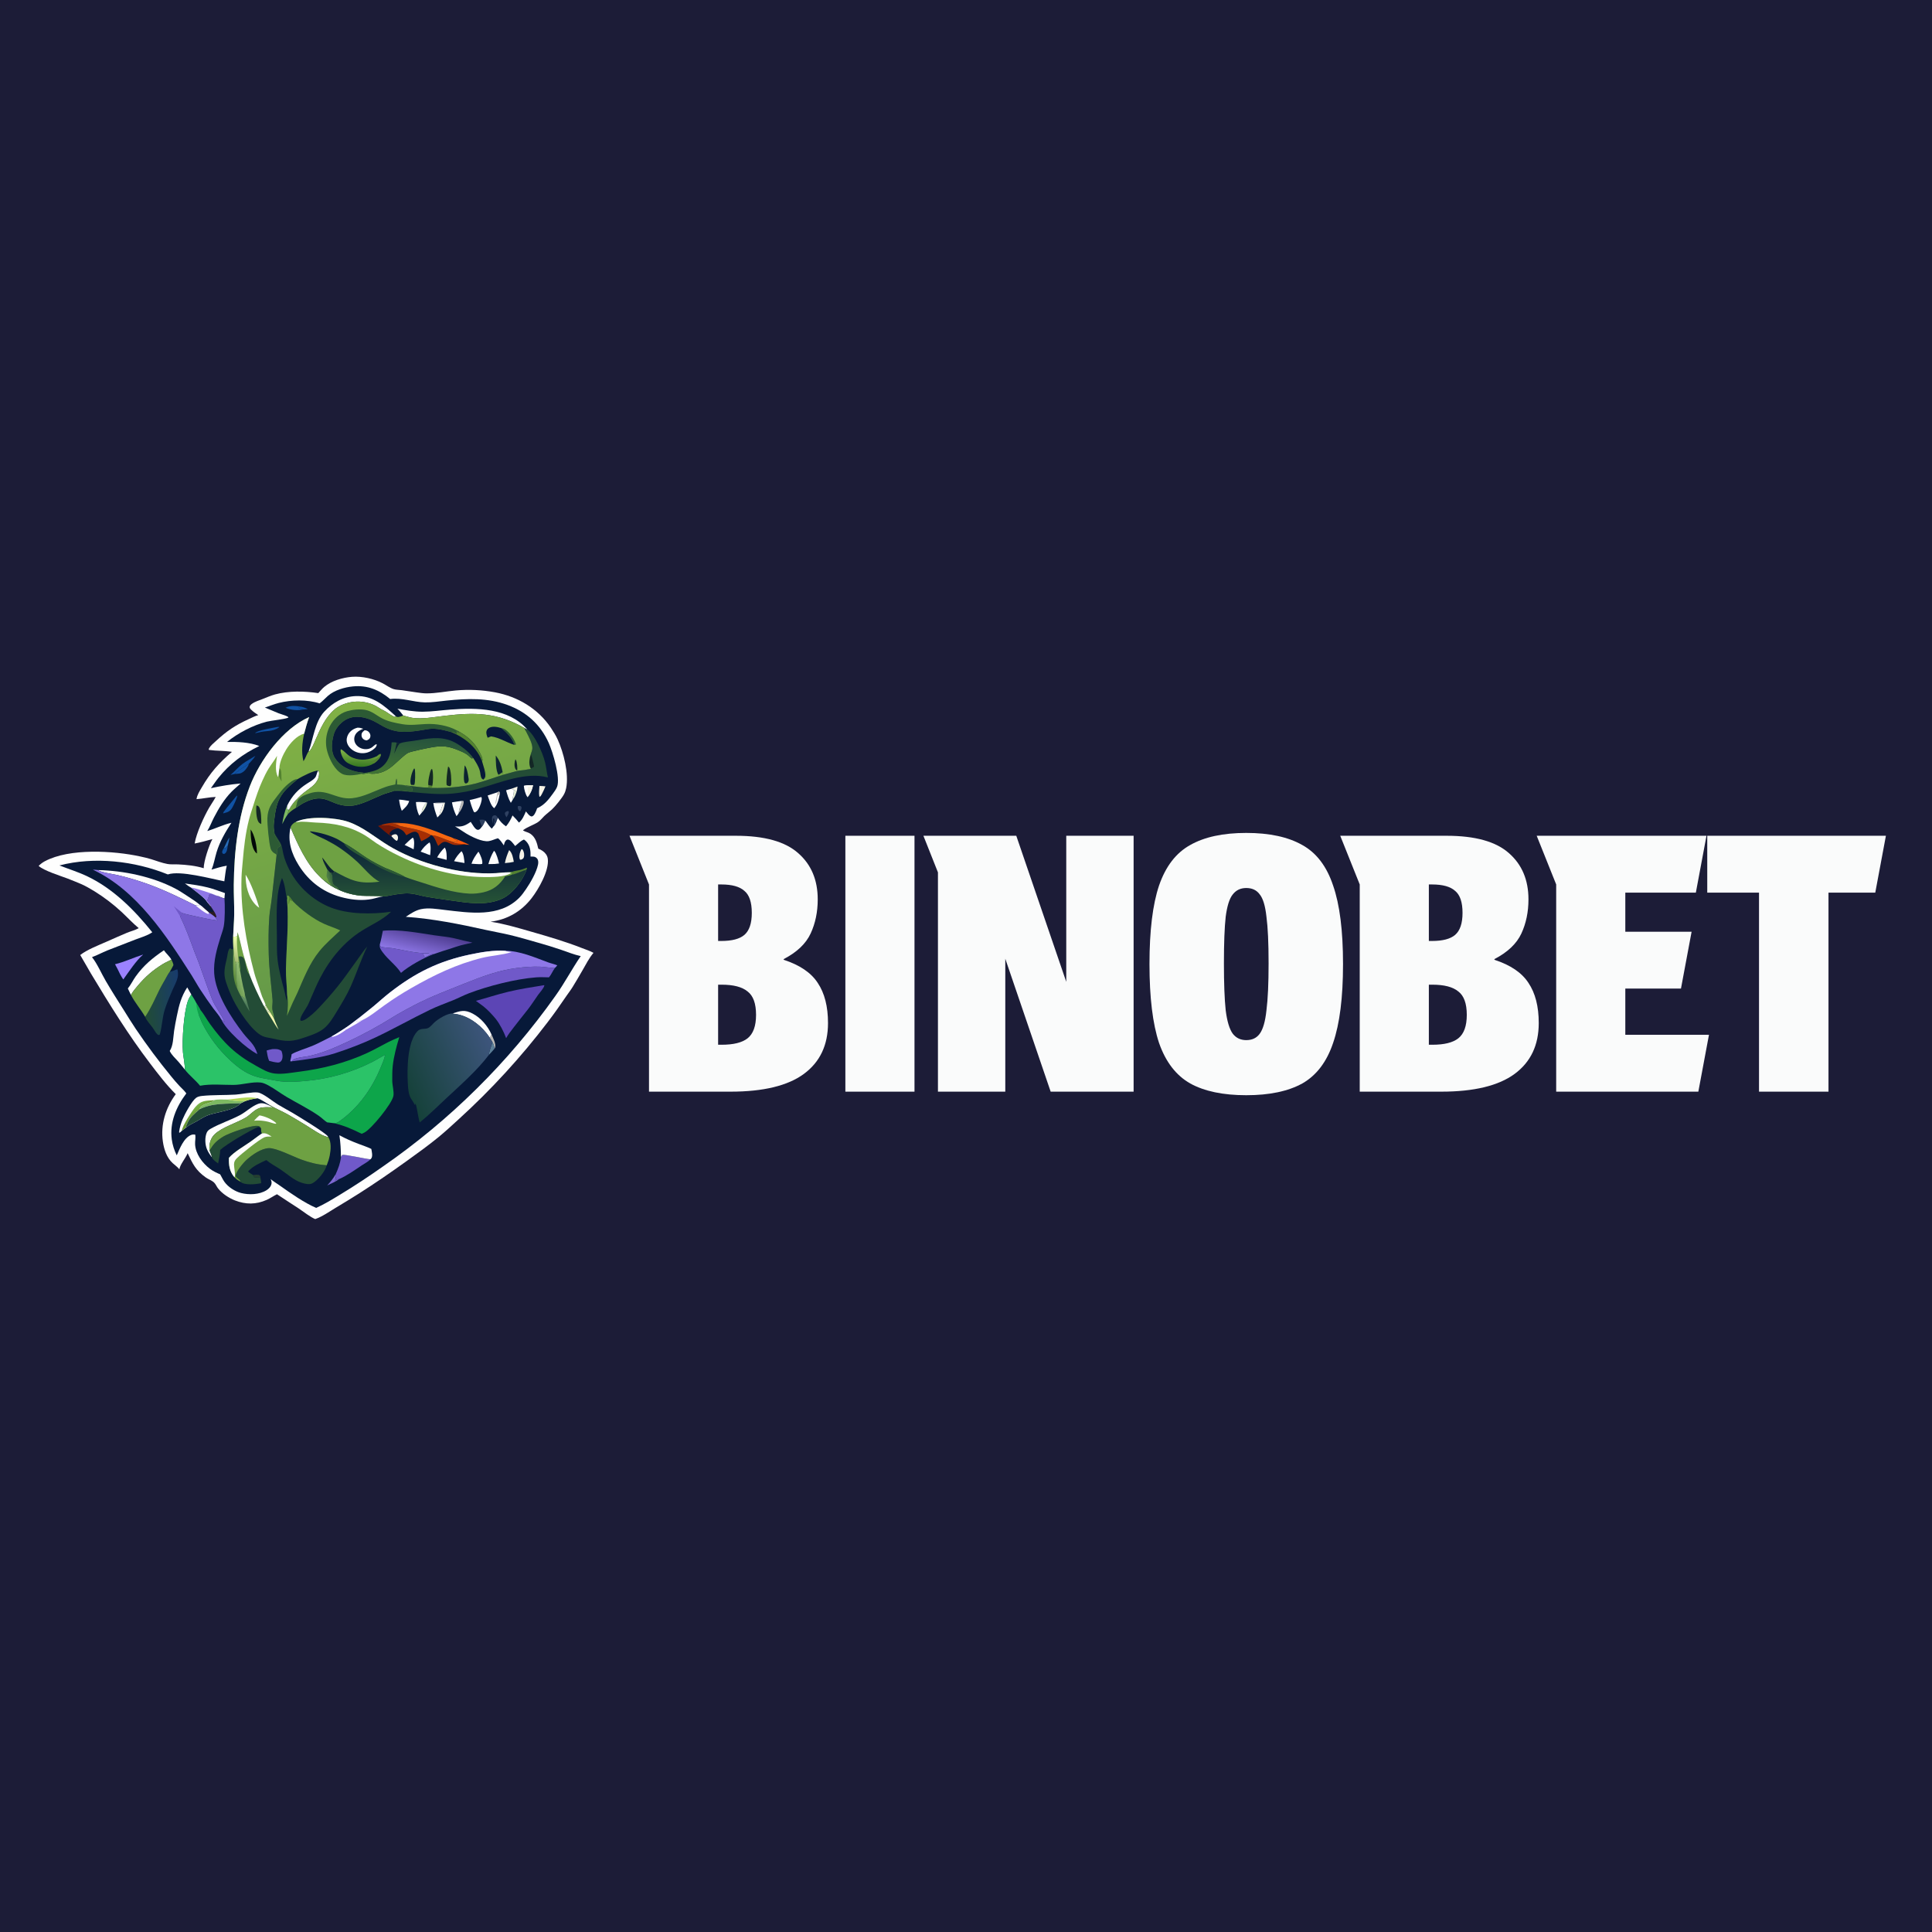 <?xml version="1.0" encoding="UTF-8"?> <svg xmlns="http://www.w3.org/2000/svg" width="500" height="500" viewBox="0 0 500 500" fill="none"><rect x="0" y="0" width="500" height="500" fill="#333333" stroke="none"/><g clip-path="url(#clip0_3076_96258)"><rect width="500" height="500" fill="#1C1C37"></rect><path d="M167.96 282.52V228.897L162.914 216.295H190.436C197.836 216.295 203.218 217.798 206.582 220.803C209.946 223.746 211.628 227.732 211.628 232.76C211.628 236.01 211.016 238.953 209.793 241.589C208.57 244.226 206.246 246.434 202.821 248.212V248.396C206.98 249.745 209.916 251.738 211.628 254.375C213.402 257.011 214.288 260.476 214.288 264.768C214.288 270.471 212.209 274.855 208.05 277.921C203.891 280.987 197.561 282.52 189.06 282.52H167.96ZM185.849 243.521H186.675C189.427 243.521 191.415 243 192.638 241.957C193.922 240.854 194.564 238.953 194.564 236.255C194.564 233.496 193.922 231.595 192.638 230.552C191.415 229.448 189.427 228.897 186.675 228.897H185.849V243.521ZM185.849 270.379H186.767C189.825 270.379 192.057 269.827 193.463 268.723C194.931 267.558 195.665 265.535 195.665 262.653C195.665 259.709 194.931 257.686 193.463 256.582C192.057 255.417 189.825 254.835 186.767 254.835H185.849V270.379Z" fill="#FAFBFB"></path><path d="M218.781 216.295H236.67V282.52H218.781V216.295Z" fill="#FAFBFB"></path><path d="M263.012 216.295L275.947 254.099V216.295H293.378V282.52H271.911L260.169 248.12V282.52H242.738V225.769L238.977 216.295H263.012Z" fill="#FAFBFB"></path><path d="M322.529 283.44C316.536 283.44 311.704 282.428 308.034 280.405C304.365 278.32 301.674 274.825 299.961 269.919C298.31 264.952 297.484 258.146 297.484 249.5C297.484 240.854 298.31 234.078 299.961 229.173C301.674 224.206 304.365 220.711 308.034 218.687C311.704 216.602 316.536 215.56 322.529 215.56C328.523 215.56 333.355 216.602 337.024 218.687C340.694 220.711 343.354 224.206 345.006 229.173C346.718 234.078 347.574 240.854 347.574 249.5C347.574 258.146 346.718 264.952 345.006 269.919C343.354 274.825 340.694 278.32 337.024 280.405C333.355 282.428 328.523 283.44 322.529 283.44ZM328.309 249.316C328.309 244.043 328.125 240.026 327.758 237.267C327.453 234.446 326.872 232.514 326.016 231.472C325.221 230.369 324.058 229.816 322.529 229.816C321.062 229.816 319.899 230.369 319.043 231.472C318.187 232.514 317.575 234.446 317.208 237.267C316.903 240.026 316.75 244.043 316.75 249.316C316.75 254.528 316.903 258.575 317.208 261.457C317.575 264.339 318.187 266.363 319.043 267.528C319.899 268.631 321.062 269.183 322.529 269.183C324.058 269.183 325.221 268.631 326.016 267.528C326.872 266.363 327.453 264.339 327.758 261.457C328.125 258.575 328.309 254.528 328.309 249.316Z" fill="#FAFBFB"></path><path d="M351.897 282.52V228.897L346.852 216.295H374.373C381.774 216.295 387.156 217.798 390.519 220.803C393.883 223.746 395.565 227.732 395.565 232.76C395.565 236.01 394.954 238.953 393.731 241.589C392.507 244.226 390.183 246.434 386.758 248.212V248.396C390.917 249.745 393.853 251.738 395.565 254.375C397.339 257.011 398.226 260.476 398.226 264.768C398.226 270.471 396.146 274.855 391.987 277.921C387.828 280.987 381.498 282.52 372.997 282.52H351.897ZM369.786 243.521H370.612C373.364 243.521 375.352 243 376.575 241.957C377.86 240.854 378.501 238.953 378.501 236.255C378.501 233.496 377.86 231.595 376.575 230.552C375.352 229.448 373.364 228.897 370.612 228.897H369.786V243.521ZM369.786 270.379H370.704C373.762 270.379 375.994 269.827 377.401 268.723C378.868 267.558 379.602 265.535 379.602 262.653C379.602 259.709 378.868 257.686 377.401 256.582C375.994 255.417 373.762 254.835 370.704 254.835H369.786V270.379Z" fill="#FAFBFB"></path><path d="M397.695 216.295H441.638L438.886 231.012H420.63V241.13H437.785L435.033 255.846H420.63V267.804H442.281L439.529 282.52H402.741V228.897L397.695 216.295Z" fill="#FAFBFB"></path><path d="M485.319 231.012H473.21V282.52H455.231V231.012H441.836V216.295H488.072L485.319 231.012Z" fill="#FAFBFB"></path><path d="M91.093 175.159C93.686 174.96 96.76 175.645 99.059 176.849C99.959 177.32 100.876 178.017 101.84 178.329C102.484 178.537 103.322 178.529 103.999 178.624C105.264 178.799 106.523 179.018 107.789 179.188C108.629 179.301 109.475 179.436 110.324 179.444C112.84 179.467 115.459 178.914 117.973 178.691C118.819 178.615 119.667 178.568 120.516 178.55C121.365 178.532 122.214 178.543 123.063 178.584C123.912 178.624 124.758 178.693 125.602 178.792C126.445 178.89 127.285 179.017 128.121 179.173C133.97 180.274 139.191 183.355 142.552 188.33C143.211 189.307 143.842 190.33 144.333 191.403C145.874 194.775 147.267 200.275 146.521 203.968C146.409 204.523 146.231 205.068 145.959 205.566C145.378 206.635 143.739 208.635 142.846 209.477C142.206 210.08 141.485 210.592 140.847 211.198C140.309 211.709 139.843 212.366 139.217 212.77C138.009 213.548 136.542 213.961 135.407 214.828L135.402 214.938C135.968 215.293 136.658 215.377 137.223 215.749C138.57 216.635 138.979 218.157 139.303 219.63C139.726 219.792 140.119 219.995 140.487 220.261C141.165 220.752 141.664 221.421 141.772 222.268C142.157 225.285 139.382 230.129 137.57 232.462C134.899 235.902 131.285 237.999 126.955 238.535C130.59 239.095 134.207 240.175 137.74 241.191C142.08 242.44 146.389 243.698 150.598 245.356C151.587 245.746 152.671 246.073 153.595 246.593C152.447 247.97 151.66 249.523 150.775 251.072C149.949 252.52 149.089 253.967 148.221 255.39C147.732 256.192 147.153 256.93 146.622 257.704C145.041 260.012 143.469 262.274 141.766 264.497C140.039 266.763 138.263 268.989 136.435 271.174C134.608 273.359 132.732 275.502 130.808 277.602C128.884 279.701 126.913 281.756 124.896 283.767C122.879 285.777 120.817 287.74 118.711 289.656C117.001 291.213 115.301 292.8 113.512 294.265C110.828 296.463 108.009 298.491 105.194 300.513C101.164 303.408 97.111 306.2 92.927 308.865C90.912 310.139 88.879 311.385 86.829 312.603C85.196 313.595 83.386 314.87 81.579 315.496C80.293 314.978 78.589 313.607 77.386 312.805C75.495 311.542 73.562 310.347 71.683 309.067C70.78 309.519 69.962 310.107 69.036 310.52C66.249 311.763 63.609 311.755 60.773 310.657C59.2 310.013 57.543 308.938 56.464 307.605C56.075 307.125 55.862 306.496 55.417 306.061C54.836 305.494 53.925 305.201 53.261 304.729C50.632 302.861 49.882 301.221 48.565 298.44C47.964 299.878 46.627 301.32 46.42 302.607C45.928 301.994 45.257 301.538 44.68 301.008C43.148 299.601 42.455 297.489 42.157 295.475C41.501 291.043 42.87 286.721 45.483 283.164C43.037 280.745 40.891 277.908 38.809 275.173C33.186 267.784 28.315 259.891 23.529 251.94C22.579 250.362 21.718 248.734 20.762 247.157C22.505 245.786 25.526 244.612 27.593 243.702C29.334 242.936 31.07 242.15 32.825 241.417C33.823 241 34.967 240.743 35.903 240.202C34.332 238.9 32.945 237.394 31.458 236C30.371 234.994 29.238 234.044 28.06 233.147C26.882 232.251 25.663 231.413 24.405 230.634C23.333 229.984 22.142 229.289 20.995 228.789C19.812 228.287 18.621 227.804 17.423 227.341C15.604 226.656 11.292 225.312 10 224.09C10.495 223.602 11.003 223.208 11.618 222.881C18.016 219.478 29.378 220.145 36.317 221.658C37.254 221.863 38.201 222.072 39.118 222.355C40.525 222.79 41.877 223.33 43.334 223.6C44.197 223.761 45.142 223.66 46.02 223.701C48.226 223.804 50.605 224.037 52.719 224.695C52.704 222.97 54.106 218.724 54.969 217.153C53.447 217.584 51.931 218.01 50.375 218.3C50.846 215.539 52.74 211.448 54.143 209.005C54.658 208.109 55.282 207.277 55.761 206.361L55.819 206.249C54.177 206.305 52.505 206.698 50.853 206.822C51.038 205.671 51.638 204.783 52.209 203.793C54.425 199.954 56.676 197.451 60.021 194.58C58.058 194.257 56.056 194.358 54.094 194.081L54.016 193.953C54.04 193.827 54.072 193.718 54.136 193.607C54.546 192.899 55.301 192.315 55.898 191.765C58.733 189.151 60.899 187.686 64.414 186.087C65.194 185.733 66.015 185.286 66.842 185.07C66.229 184.661 65.515 184.19 64.996 183.668C64.804 183.475 64.58 183.235 64.609 182.94C64.641 182.61 64.941 182.337 65.194 182.155C66.008 181.566 67.076 181.253 68.004 180.889C69.038 180.484 70.091 180.016 71.162 179.722C74.67 178.762 78.79 178.848 82.369 179.377C82.894 178.83 83.344 178.243 83.932 177.754C85.838 176.169 88.664 175.355 91.093 175.159Z" fill="#FEFEFE"></path><path d="M82.72 182.032C83.486 181.478 84.131 180.729 84.844 180.106C86.539 178.622 89.131 177.862 91.331 177.644C95.084 177.271 98.111 178.534 100.971 180.906C104.013 180.493 106.94 181.708 109.943 181.777C111.808 181.819 113.731 181.501 115.585 181.31C120.942 180.756 126.234 180.561 131.38 182.456C136.266 184.256 139.854 187.491 142.013 192.273C143.039 194.545 145.097 201.311 144.165 203.645C143.904 204.3 143.458 204.881 143.048 205.448C141.889 207.049 140.843 208.36 139.003 209.179C138.863 209.636 138.668 210.142 138.427 210.555C138.221 210.909 138.028 211.194 137.619 211.307C136.971 211.233 136.523 210.461 136.102 210C135.629 211.06 135.226 212.123 134.312 212.89C133.802 212.226 133.231 211.632 132.643 211.039C132.195 212.069 131.692 213.001 130.958 213.855C130.064 213.264 129.409 212.53 128.819 211.639C128.562 212.338 128.297 213.245 127.784 213.798C127.638 214.028 127.436 214.246 127.265 214.46C126.59 213.828 126.124 213.065 125.581 212.323C125.361 212.872 125.118 213.403 124.761 213.878C124.621 214.068 124.482 214.265 124.32 214.437C124.138 214.63 123.917 214.783 123.638 214.765C122.934 214.718 122.216 213.24 121.821 212.701C120.371 213.697 119.571 214.039 117.762 213.871C118.724 214.426 119.626 215.089 120.575 215.666C122.015 216.543 124.812 217.934 126.487 217.682C127.292 217.561 128.085 217.136 128.889 216.936C129.521 217.444 129.937 218.114 130.388 218.778C130.492 218.373 130.605 217.889 130.883 217.563C131.022 217.401 131.219 217.273 131.44 217.276C132.154 217.288 132.905 218.436 133.324 218.948C134.094 218.325 134.664 217.669 135.599 217.27C135.805 217.422 136.016 217.576 136.192 217.764C137.227 218.864 137.343 220.26 137.3 221.685C137.588 221.683 137.896 221.665 138.182 221.707C138.512 221.755 138.829 221.96 139.027 222.227C139.357 222.671 139.341 223.26 139.236 223.778C138.841 225.74 137.274 228.445 136.135 230.105C135.595 230.892 135.04 231.679 134.365 232.358C129.242 237.506 121.534 236.241 115.043 235.484C113.08 235.255 110.904 234.869 108.953 235.291C107.5 235.605 106.247 236.46 105.027 237.272C111.997 237.758 118.989 239.159 125.799 240.678C127.811 241.126 129.854 241.473 131.857 241.947C134.355 242.538 136.852 243.286 139.323 243.986C141.31 244.548 143.27 245.144 145.225 245.812C146.895 246.384 148.568 247.059 150.292 247.442C147.988 250.813 146.108 254.433 143.724 257.759C142.964 258.832 142.192 259.895 141.409 260.95C140.626 262.005 139.832 263.052 139.026 264.089C138.22 265.127 137.403 266.156 136.574 267.176C135.747 268.196 134.907 269.206 134.057 270.208C133.207 271.21 132.346 272.202 131.474 273.185C130.603 274.167 129.721 275.141 128.828 276.104C127.935 277.067 127.032 278.021 126.118 278.965C125.205 279.909 124.281 280.843 123.347 281.766C122.413 282.69 121.469 283.603 120.516 284.506C119.562 285.409 118.599 286.302 117.626 287.184C116.653 288.066 115.67 288.937 114.678 289.798C113.686 290.658 112.685 291.508 111.675 292.347C110.664 293.185 109.645 294.013 108.616 294.829C107.588 295.646 106.551 296.451 105.505 297.244C104.459 298.039 103.405 298.821 102.342 299.592C101.279 300.362 100.208 301.121 99.128 301.869C95.463 304.454 91.784 306.897 87.945 309.215C85.973 310.405 83.935 311.663 81.833 312.602C78.784 311.317 75.172 308.778 72.446 306.846C71.643 306.277 70.794 305.77 70.035 305.142C70.214 305.542 70.342 305.906 70.262 306.35C70.126 307.091 69.575 307.656 68.956 308.038C67.09 309.188 64.444 309.274 62.369 308.743C60.796 308.341 59.039 307.198 58.09 305.868C57.661 305.268 57.35 304.55 56.972 303.912C56.032 303.521 55.149 303.103 54.333 302.487C52.398 301.027 50.611 298.644 50.491 296.137C50.452 295.328 50.659 294.507 50.544 293.701L50.431 293.623C50.099 293.59 49.813 293.59 49.496 293.713C47.538 294.467 46.522 297.269 45.745 299.005C45.106 297.751 44.647 296.29 44.459 294.895C43.865 290.499 45.619 286.42 48.22 282.969C47.722 282.262 47.003 281.636 46.408 281.004C45.688 280.229 44.996 279.429 44.332 278.606C41.073 274.636 38.004 270.523 35.127 266.267C34.091 264.733 33.14 263.158 32.151 261.596C30.53 259.035 28.901 256.482 27.371 253.865C26.289 252.013 25.107 249.302 23.807 247.706C25.172 247.226 26.449 246.501 27.797 245.965L35.034 243.156C36.459 242.603 38.156 242.148 39.41 241.272C34.771 235.484 29.255 229.933 22.462 226.728C20.153 225.639 17.749 224.903 15.383 223.974C24.426 221.625 34.846 222.821 43.436 226.302C46.654 225.212 54.566 227.413 58.057 228.081C58.272 226.719 58.338 225.396 58.688 224.046C57.361 224.243 56.026 224.686 54.738 225.054C55.357 223.667 55.597 222.042 56.038 220.587C56.88 217.799 58.318 215.358 59.892 212.933C57.736 213.429 55.758 214.444 53.641 215.071C54.316 213.999 54.781 212.707 55.371 211.574C56.602 209.211 58.01 206.857 59.884 204.945C60.64 204.174 61.486 203.498 62.278 202.767C59.642 202.993 57.159 203.414 54.578 203.983C55.24 203.102 55.827 202.167 56.52 201.307C59.463 197.657 62.906 195.098 67.103 193.067C64.617 192.073 61.395 191.964 58.749 192.018C61.645 189.678 65.446 187.692 69.059 186.764C70.144 186.486 74.092 186.087 74.663 185.684C74.532 185.48 74.389 185.425 74.167 185.324C73.506 185.024 72.775 184.858 72.098 184.592C70.905 184.123 69.747 183.577 68.547 183.12C69.742 182.733 70.895 182.24 72.117 181.927C75.385 181.088 79.494 181 82.72 182.032Z" fill="#071939"></path><path d="M77.909 182.886C78.543 183.023 79.097 183.207 79.673 183.512L78.567 183.604C78.14 183.502 77.709 183.421 77.312 183.228L77.37 183.047C77.542 182.962 77.724 182.93 77.909 182.886Z" fill="#1052A4"></path><path d="M132.32 204.138C132.863 203.959 133.401 203.766 133.934 203.559C133.89 203.914 133.843 204.269 133.793 204.623C133.426 204.649 133.295 204.652 132.982 204.462C132.818 204.275 132.548 204.219 132.32 204.138Z" fill="#F6F4E8"></path><path d="M134.044 208.602H134.15C134.296 208.601 134.503 208.576 134.641 208.615C134.863 208.677 134.887 208.769 134.977 208.956C134.966 209.299 134.844 209.561 134.712 209.873L134.503 209.913C134.315 209.818 134.227 209.717 134.139 209.529C133.997 209.228 133.943 208.92 134.044 208.602Z" fill="#2F4161"></path><path d="M131.386 209.887L131.656 209.963C131.778 210.508 131.343 211.058 131.078 211.517C130.872 211.157 130.6 210.78 130.69 210.349C130.847 210.072 131.108 210.003 131.386 209.887Z" fill="#2F4161"></path><path d="M132.976 204.459C133.288 204.649 133.419 204.646 133.785 204.62C133.538 205.402 133.273 206.244 132.737 206.882C132.626 206.169 133.065 205.311 132.976 204.459Z" fill="#E2EAD5"></path><path d="M65.508 304.1C65.985 304.066 66.861 303.871 67.231 304.209C67.399 304.362 67.402 304.659 67.425 304.873C67.141 304.744 66.859 304.664 66.546 304.705C66.317 304.736 66.116 304.738 65.887 304.725C65.613 304.561 65.614 304.395 65.508 304.1Z" fill="#243F31"></path><path d="M110.346 207.653L110.498 207.662C110.591 208.246 109.983 209.263 109.649 209.733C109.5 209.942 109.328 210.131 109.152 210.319C109.089 209.308 109.817 208.458 110.346 207.653Z" fill="#E2EAD5"></path><path d="M59.357 216.724C59.297 217.459 59.147 218.129 58.942 218.836C58.713 219.112 58.48 219.489 58.121 219.562L57.969 219.444C58.403 218.524 58.814 217.586 59.357 216.724Z" fill="#286DBA"></path><path d="M119.568 207.261L119.885 207.242C120.013 207.424 120.024 207.522 119.993 207.745C119.871 208.606 119.294 209.794 118.711 210.435C118.707 209.538 119.308 208.167 119.568 207.261Z" fill="#B9B8B6"></path><path d="M124.078 212.172C124.573 212.14 125.169 212.023 125.584 212.323C125.365 212.872 125.121 213.402 124.765 213.878C124.41 213.355 124.264 212.77 124.078 212.172Z" fill="#2F4161"></path><path d="M58.942 218.836C58.863 219.464 58.771 220.545 58.187 220.909C57.987 221.032 57.895 221.003 57.691 220.945C57.559 220.781 57.477 220.694 57.494 220.464C57.514 220.202 57.794 219.652 57.969 219.444L58.121 219.562C58.48 219.489 58.713 219.112 58.942 218.836Z" fill="#1052A4"></path><path d="M127.208 267.736C127.578 268.553 128.487 270.285 128.096 271.186C128.055 271.281 128.022 271.325 127.968 271.406C127.907 270.761 127.765 270.275 127.447 269.709C127.234 269.312 126.975 268.934 126.734 268.552C126.951 268.291 127.079 268.049 127.208 267.736Z" fill="#B9B8B6"></path><path d="M112.141 207.819C113.125 207.695 114.167 207.739 115.16 207.722C114.919 209.022 114.707 210.105 113.7 211.044C113.885 209.971 114.414 208.885 114.687 207.813C113.85 207.884 112.978 207.894 112.141 207.819Z" fill="#F6F4E8"></path><path d="M86.879 303.865C87.117 304.278 86.863 304.978 86.748 305.403L86.717 305.517C86.996 305.383 87.276 305.227 87.573 305.141L87.636 305.202C87.179 305.689 85.379 306.451 84.68 306.791C85.548 305.857 86.248 304.985 86.879 303.865Z" fill="#7D68D1"></path><path d="M101.402 216.193C101.75 216.019 102.166 215.784 102.564 215.953C102.778 216.044 102.886 216.229 102.954 216.441C103.05 216.738 103.011 217.19 102.847 217.456C102.752 217.61 102.808 217.56 102.618 217.601C102.097 217.339 101.668 216.793 101.266 216.372L101.402 216.193Z" fill="#F6F4E8"></path><path d="M127.453 269.708C127.77 270.274 127.913 270.761 127.973 271.406C127.535 271.943 127.054 272.441 126.578 272.945C126.44 272.481 127.264 270.261 127.453 269.708Z" fill="#5B7E98"></path><path d="M127.458 213.244C127.433 212.932 127.405 212.622 127.366 212.311C127.319 211.931 127.239 211.5 127.54 211.194C127.71 211.022 127.92 211.007 128.144 210.979C128.485 211.064 128.642 211.363 128.825 211.639C128.567 212.338 128.303 213.245 127.79 213.798C127.788 213.732 127.782 213.643 127.797 213.58C127.852 213.341 127.908 213.29 127.87 213.029C127.832 212.765 127.827 212.518 127.83 212.252L127.907 212.192C127.938 212.304 127.96 212.404 127.972 212.521C127.99 212.679 128.044 212.69 128.151 212.801L128.253 212.761C128.201 212.403 127.976 212.21 127.861 211.895C127.843 211.845 127.839 211.791 127.828 211.739L127.768 211.78L127.701 211.753C127.573 212.256 127.497 212.727 127.458 213.244Z" fill="#2F4161"></path><path d="M53.725 233.58C54.015 233.875 54.272 234.185 54.529 234.507L54.605 234.64C55.005 235.327 56.023 236.554 55.993 237.357C55.825 237.433 55.911 237.421 55.734 237.399C55.194 236.894 54.522 236.467 53.924 236.03C53.347 235.556 52.788 235.077 52.25 234.559C52.87 234.717 53.258 235.278 53.727 235.678C54.026 235.933 54.308 236.056 54.702 236.026C54.858 236.015 54.927 236.009 55.088 236.053C55.128 236.064 55.166 236.081 55.206 236.095C55.307 235.464 54.02 234.373 53.781 233.739C53.761 233.687 53.744 233.633 53.725 233.58Z" fill="#2B1C1E"></path><path d="M132.452 225.634C133.07 225.382 133.927 225.31 134.589 225.158C135.189 225.02 135.761 224.785 136.333 224.56L136.391 224.668L136.248 225.125C134.902 225.385 133.769 226.174 132.406 226.381C132.536 226.152 132.658 226.02 132.648 225.754L132.452 225.634Z" fill="#538230"></path><path d="M117.257 216.898C118.711 217.353 120.138 217.984 121.505 218.653L120.599 218.569C119.336 218.188 118.069 218.683 116.914 217.791C117.25 217.844 117.753 217.98 118.08 217.933C118.324 217.897 118.336 217.829 118.458 217.634L118.402 217.52C117.948 217.435 117.66 217.274 117.321 216.959C117.299 216.939 117.278 216.919 117.257 216.898Z" fill="#FB5709"></path><path d="M74.336 208.463C74.332 208.75 74.318 209.026 74.284 209.312L74.369 209.488C74.53 209.522 74.64 209.528 74.802 209.504C74.668 209.89 74.495 210.276 74.506 210.69C73.933 211.498 73.491 212.397 73.047 213.28C73.226 211.785 73.694 209.813 74.336 208.463Z" fill="#7DB962"></path><path d="M135.007 219.736C135.169 219.804 135.264 219.885 135.351 220.041C135.637 220.555 135.752 221.323 135.558 221.89C135.46 222.176 135.306 222.266 135.058 222.401C134.846 222.472 134.781 222.549 134.569 222.444C134.524 222.339 134.484 222.244 134.463 222.13C134.321 221.35 134.554 220.37 135.007 219.736Z" fill="#F6F4E8"></path><path d="M60.766 200.289C61.444 199.522 63.458 198.299 64.395 197.671C64.309 198.197 63.985 198.575 63.685 198.998C63.29 199.556 62.653 200.092 61.957 200.194C61.562 200.25 61.165 200.282 60.766 200.289Z" fill="#1052A4"></path><path d="M71.747 188.153C71.935 188.14 72.145 188.086 72.316 188.168C70.435 189.509 68.894 188.999 66.828 189.582C66.577 189.65 66.329 189.7 66.073 189.744L66.07 189.67C66.861 188.961 70.574 188.377 71.747 188.153Z" fill="#1052A4"></path><path d="M139.601 203.405C140.131 203.399 140.641 203.446 141.167 203.506C140.867 204.222 140.56 204.908 140.192 205.593C140.045 205.838 139.94 206.077 139.686 206.214L139.57 206.091C139.412 205.261 139.567 204.257 139.601 203.405Z" fill="#F6F4E8"></path><path d="M73.898 183.167C75.273 182.492 76.466 182.684 77.909 182.886C77.724 182.93 77.541 182.962 77.369 183.047L77.312 183.228C77.709 183.421 78.139 183.502 78.566 183.604C76.977 183.934 75.382 183.794 73.898 183.167Z" fill="#1052A4"></path><path d="M77.071 206.583L77.603 206.557C76.679 207.275 76.96 208.215 76.521 209.121C75.74 209.582 75.133 210.03 74.508 210.69C74.498 210.276 74.671 209.89 74.805 209.504C75.387 208.429 76.146 207.386 77.071 206.583Z" fill="#6EA143"></path><path d="M106.771 216.812L106.946 216.879C107.325 217.668 107.161 218.953 107.045 219.798C106.6 219.594 106.163 219.365 105.724 219.146L104.711 218.66C105.38 218.027 106.036 217.369 106.771 216.812Z" fill="#FEFEFE"></path><path d="M61.271 205.907L61.385 205.976C61.372 206.568 60.467 208.389 60.15 208.956C59.541 210.045 58.961 210.175 57.801 210.498L57.734 210.385L57.932 210.094L57.793 209.963L57.942 210.034C58.976 208.616 60.181 207.288 61.271 205.907Z" fill="#1052A4"></path><path d="M103.281 206.946C104.162 206.975 105.034 207.145 105.901 207.292C105.725 207.873 105.481 208.286 105.084 208.745C104.736 209.131 104.369 209.481 103.985 209.831C103.587 208.878 103.425 207.966 103.281 206.946Z" fill="#FEFEFE"></path><path d="M115.1 219.348C115.621 220.048 115.642 221.692 115.589 222.528L114.254 222.197L113.125 221.889C113.673 220.93 114.288 220.092 115.1 219.348Z" fill="#FEFEFE"></path><path d="M130.977 204.533C131.413 204.376 131.87 204.264 132.316 204.137C132.543 204.217 132.812 204.274 132.976 204.459C133.065 205.311 132.625 206.169 132.736 206.882C132.596 207.184 132.376 207.482 132.201 207.768C131.596 206.779 131.277 205.644 130.977 204.533Z" fill="#FEFEFE"></path><path d="M131.768 220.006C132.562 220.69 132.801 222.064 132.97 223.042L131.925 223.239L130.664 223.371C130.891 222.149 131.278 221.137 131.768 220.006Z" fill="#F6F4E8"></path><path d="M135.686 203.306C136.415 203.17 137.214 203.187 137.954 203.222C137.738 204.303 137.381 205.135 136.754 206.039C136.704 206.143 136.639 206.227 136.571 206.319C136.546 206.297 136.519 206.278 136.496 206.254C136.017 205.741 135.595 204.081 135.57 203.399L135.686 203.306Z" fill="#FEFEFE"></path><path d="M135.688 203.306C136.417 203.17 137.216 203.187 137.956 203.222C137.74 204.303 137.383 205.135 136.756 206.039C136.73 205.953 136.719 205.927 136.702 205.843C136.63 205.505 136.484 203.902 136.644 203.643C136.8 203.645 136.932 203.664 137.074 203.598C137.194 203.543 137.274 203.544 137.406 203.535C137.585 203.524 137.615 203.53 137.776 203.435L137.613 203.451L137.646 203.212L137.565 203.403C136.941 203.347 136.313 203.359 135.688 203.306Z" fill="#F6F4E8"></path><path d="M119.424 220.289C119.993 220.837 120.174 222.576 120.208 223.348L118.695 223.087C118.299 223.033 117.907 222.952 117.516 222.878C117.983 221.872 118.649 221.071 119.424 220.289Z" fill="#FEFEFE"></path><path d="M111.092 218.039L111.231 218.117C111.581 218.97 111.414 220.407 111.325 221.315C110.816 221.154 110.32 220.95 109.822 220.757L108.859 220.401C109.482 219.445 110.172 218.712 111.092 218.039Z" fill="#FEFEFE"></path><path d="M66.102 195.59C65.676 196.346 64.966 197.019 64.397 197.671C63.459 198.299 61.446 199.522 60.767 200.29L59.656 200.554C60.7 199.67 61.599 198.594 62.679 197.763C63.753 196.937 64.98 196.346 66.102 195.59Z" fill="#1052A4"></path><path d="M107.641 207.576C108.55 207.499 109.441 207.58 110.349 207.653C109.82 208.458 109.092 209.309 109.155 210.319L108.502 211.08C107.978 210.028 107.707 208.745 107.641 207.576Z" fill="#FEFEFE"></path><path d="M123.782 220.454L123.893 220.51C124.305 221.213 125.003 222.758 124.794 223.57C124.383 223.719 123.621 223.612 123.174 223.603C122.787 223.599 122.401 223.562 122.016 223.532C122.417 222.365 123.042 221.433 123.782 220.454Z" fill="#FEFEFE"></path><path d="M127.839 220.194C127.875 220.218 127.916 220.236 127.947 220.265C128.451 220.75 129.007 222.769 129.147 223.468L128.013 223.6L126.391 223.625C126.739 222.388 127.169 221.293 127.839 220.194Z" fill="#FEFEFE"></path><path d="M112.141 207.819C112.978 207.895 113.85 207.884 114.687 207.813C114.414 208.885 113.885 209.971 113.7 211.044L113.185 211.563C112.714 210.364 112.305 209.101 112.141 207.819Z" fill="#FEFEFE"></path><path d="M97.844 213.775C98.116 213.653 98.373 213.563 98.663 213.492C99.11 213.789 100.015 213.635 100.536 213.601C101.432 213.82 102.299 214.095 103.172 214.39C102.355 214.422 101.611 214.659 101.047 215.298C100.877 215.488 100.804 215.604 100.773 215.857C100.936 216.067 101.136 216.149 101.395 216.193L101.259 216.371C100.033 215.761 98.974 214.577 97.844 213.775Z" fill="#721807"></path><path d="M116.969 207.65C117.825 207.479 118.709 207.386 119.573 207.261C119.314 208.168 118.712 209.538 118.717 210.436C118.586 210.714 118.331 210.976 118.14 211.22C117.582 210.064 117.165 208.923 116.969 207.65Z" fill="#FEFEFE"></path><path d="M111.734 216.155C113.224 216.212 115.253 217.351 116.913 217.791C118.068 218.682 119.335 218.188 120.598 218.569C119.532 218.559 118.369 218.811 117.326 218.605C116.625 218.465 115.885 217.881 115.204 217.852C114.481 217.821 113.91 218.479 113.414 218.921C112.808 217.967 112.694 216.853 111.734 216.155Z" fill="#A62E03"></path><path d="M124.534 206.271C124.608 206.324 124.631 206.374 124.652 206.467C124.799 207.122 124.261 208.556 123.941 209.152C123.682 209.634 123.402 210.073 122.859 210.236C122.598 210.148 122.6 210.026 122.481 209.785C122.1 208.896 121.821 207.972 121.555 207.045C122.564 206.822 123.55 206.592 124.534 206.271Z" fill="#FEFEFE"></path><path d="M128.691 205.06C128.917 204.954 128.999 204.865 129.246 204.929C129.361 205.19 129.309 205.455 129.286 205.731C129.108 206.772 128.748 208.13 128.062 208.956C128.01 209.081 128.05 209.009 127.911 209.153C127.134 208.739 126.477 206.679 126.211 205.875C127.027 205.582 127.87 205.344 128.691 205.06Z" fill="#FEFEFE"></path><path d="M128.693 205.06C128.919 204.954 129.001 204.865 129.249 204.929C129.362 205.19 129.311 205.455 129.288 205.731L129.048 205.646C128.828 205.758 128.787 205.886 128.719 206.122C128.535 206.764 128.6 207.539 128.234 208.103C128.227 207.077 128.667 206.081 128.693 205.06Z" fill="#B9B8B6"></path><path d="M70.47 271.509C71.372 271.469 72.07 271.428 72.843 271.976C72.987 272.349 73.094 272.734 73.117 273.135C73.148 273.673 73.087 274.256 72.7 274.663C72.455 274.921 72.26 274.97 71.913 274.989C71.142 274.925 70.395 274.765 69.654 274.546C69.281 273.7 69.163 272.774 69.008 271.87C69.494 271.723 69.97 271.603 70.47 271.509Z" fill="#7059C9"></path><path d="M98.664 213.493C100.201 212.953 102.408 212.739 104.008 213.02C103.72 213.038 101.507 213.062 101.45 213.125C102.192 213.233 102.799 213.298 103.432 213.731C104.854 214.112 106.314 214.324 107.743 214.675C108.839 214.916 110.562 215.537 111.535 216.127C110.918 216.852 109.846 217.282 109.012 217.719C108.749 217.055 108.521 216.378 108.251 215.715C108.081 215.559 107.888 215.358 107.664 215.287C106.914 215.049 105.805 215.817 105.156 216.159C104.926 215.799 104.7 215.396 104.381 215.109C104.353 215.083 104.324 215.059 104.295 215.035C103.955 214.738 103.58 214.574 103.173 214.39C102.3 214.096 101.433 213.821 100.537 213.601C100.016 213.636 99.111 213.789 98.664 213.493Z" fill="#A62E03"></path><path d="M82.393 199.406C82.643 199.72 82.586 200.329 82.54 200.713C82.391 201.982 81.461 203.04 80.476 203.777C79.261 204.687 78.119 205.463 77.065 206.584C76.141 207.386 75.381 208.429 74.8 209.505C74.636 209.529 74.527 209.523 74.365 209.488L74.281 209.312C74.316 209.026 74.329 208.75 74.333 208.463C75.575 205.97 77.112 204.309 79.436 202.809C80.13 202.361 80.969 201.919 81.517 201.292C81.976 200.766 81.921 200.066 82.299 199.533C82.329 199.49 82.362 199.449 82.393 199.406Z" fill="#FEFEFE"></path><path d="M117.125 262.265C119.24 261.604 120.244 261.228 122.338 262.325C124.486 263.451 126.225 265.531 127.212 267.736C127.082 268.049 126.954 268.291 126.738 268.552C126.476 268.155 126.197 267.769 125.902 267.396C123.932 264.912 120.863 262.745 117.643 262.388C117.499 262.372 117.374 262.359 117.237 262.309C117.199 262.295 117.162 262.279 117.125 262.265Z" fill="#FEFEFE"></path><path d="M36.999 247.052L36.981 247.113C35.325 248.472 33.206 251.675 31.907 253.483C31.607 253.075 31.367 252.619 31.113 252.18C30.683 251.29 30.258 250.402 29.766 249.544C32.211 248.96 34.59 247.82 36.999 247.052Z" fill="#9B82FF"></path><path d="M104.011 213.02C107.757 213.128 112.153 214.843 115.59 216.253C116.113 216.468 116.773 216.625 117.257 216.898C117.279 216.919 117.3 216.939 117.321 216.959C117.66 217.274 117.949 217.435 118.403 217.52L118.458 217.634C118.336 217.829 118.325 217.897 118.08 217.933C117.753 217.98 117.251 217.844 116.915 217.791C115.254 217.352 113.226 216.212 111.736 216.155L111.539 216.127C110.565 215.537 108.843 214.915 107.746 214.676C106.317 214.324 104.858 214.112 103.436 213.731C102.802 213.297 102.195 213.232 101.453 213.125C101.509 213.062 103.723 213.038 104.011 213.02Z" fill="#F66710"></path><path d="M47.859 228.64C49.825 228.916 51.869 229.186 53.792 229.68C55.287 230.064 56.765 230.621 58.219 231.139C58.169 231.585 58.099 232.037 58.096 232.486C57.52 232.414 56.992 232.144 56.463 231.916C56.421 231.92 56.379 231.926 56.336 231.929C55.632 231.975 54.935 231.198 54.178 231.315C54.098 231.527 54.023 231.729 53.98 231.952C53.903 232.35 53.578 232.784 53.628 233.181C53.953 233.564 54.339 233.951 54.591 234.385L54.524 234.508C54.267 234.184 54.01 233.875 53.72 233.58C53.004 232.307 50.651 230.677 49.442 229.711C48.873 229.424 48.379 229.005 47.859 228.64Z" fill="#FEFEFE"></path><path d="M49.445 229.711C50.218 229.679 55.672 231.522 56.466 231.916C56.424 231.921 56.382 231.927 56.339 231.929C55.635 231.976 54.938 231.198 54.181 231.315C54.101 231.527 54.026 231.729 53.983 231.952C53.906 232.35 53.581 232.784 53.631 233.182C53.956 233.564 54.342 233.952 54.594 234.385L54.527 234.508C54.27 234.185 54.014 233.876 53.723 233.581C53.008 232.307 50.655 230.677 49.445 229.711Z" fill="#8E77E7"></path><path d="M54.857 299.504C54.354 298.915 53.888 298.188 53.582 297.475C53.053 296.243 52.97 294.393 53.495 293.149C53.704 292.655 54.043 292.396 54.498 292.134C56.913 290.748 59.63 289.909 62.095 288.599C63.699 287.747 65.105 286.321 66.791 285.682C67.853 285.28 68.689 285.644 69.664 286.084L70.676 286.573C69.556 286.58 68.121 286.415 67.071 286.8C65.702 287.301 64.815 288.496 63.599 289.225C61.266 290.625 57.381 291.741 55.509 293.601C54.579 294.525 54.157 295.827 54.188 297.122C54.193 297.348 54.216 297.563 54.256 297.786C54.456 298.327 54.756 298.942 54.857 299.504Z" fill="#FEFEFE"></path><path d="M88.242 299.491C88.313 299.326 88.433 298.961 88.611 298.9C89.248 298.685 94.61 299.952 95.892 300.018C95.287 300.636 94.427 301.072 93.704 301.548C91.753 302.835 89.798 304.274 87.638 305.202L87.575 305.141C87.278 305.228 86.999 305.384 86.719 305.518L86.75 305.403C86.865 304.978 87.119 304.279 86.882 303.866C87.547 302.383 88.038 301.112 88.242 299.491Z" fill="#7059C9"></path><path d="M54.258 297.786C55.184 296.022 56.201 295.102 57.904 294.079C59.239 293.277 65.468 290.972 66.94 291.42C67.295 291.528 67.385 291.717 67.554 292.018C67.313 291.864 67.102 291.692 66.805 291.686C64.643 292.55 58.666 296.066 56.995 297.599C56.975 298.817 56.653 299.906 56.454 301.097C55.959 300.716 55.078 300.177 54.864 299.559C54.857 299.542 54.86 299.522 54.859 299.503C54.757 298.941 54.457 298.326 54.258 297.786Z" fill="#234C36"></path><path d="M87.836 293.803C89.434 294.672 91.033 295.364 92.731 296.012C93.846 296.438 95.019 296.816 96.093 297.336C96.22 298.031 96.503 299.144 96.108 299.772C96.053 299.861 95.962 299.945 95.89 300.018C94.609 299.952 89.247 298.685 88.61 298.901C88.432 298.961 88.312 299.326 88.24 299.491C88.223 297.547 88.123 295.725 87.836 293.803Z" fill="#FEFEFE"></path><path d="M42.417 245.928C42.989 246.76 43.864 247.475 44.346 248.336L44.265 248.384C43.603 248.775 42.882 249.05 42.226 249.448C39.607 251.034 37.648 252.743 35.673 255.07C35.017 255.842 34.381 256.59 33.891 257.482C33.605 256.937 33.351 256.371 33.086 255.816C33.867 254.871 34.413 253.675 35.135 252.673C37.236 249.76 39.485 247.932 42.417 245.928Z" fill="#FEFEFE"></path><path d="M25.391 225.176C32.035 225.322 39.386 226.855 45.312 229.938C46.504 230.558 47.599 231.302 48.72 232.039C49.739 232.71 50.776 233.359 51.705 234.155C51.619 234.272 51.601 234.373 51.446 234.391C51.167 234.425 50.923 234.293 50.644 234.332C46.291 232.177 41.928 230.034 37.325 228.46C35.024 227.673 32.726 226.995 30.356 226.457C29.104 226.172 27.81 226.014 26.573 225.672C26.159 225.557 25.728 225.451 25.391 225.176Z" fill="#FEFEFE"></path><path d="M79.883 194.447C81.078 191.206 81.491 186.833 83.887 184.217C86.061 181.843 88.814 180.275 92.06 180.147C96.456 179.974 99.348 182.53 102.389 185.322L102.279 185.55C101.699 185.495 100.347 184.471 99.778 184.129C99.422 183.914 99.044 183.756 98.681 183.557C98.135 183.257 97.628 182.879 97.069 182.603C96.931 182.536 96.792 182.471 96.652 182.41C96.511 182.349 96.369 182.291 96.226 182.236C96.083 182.181 95.939 182.13 95.793 182.081C95.648 182.033 95.501 181.988 95.354 181.947C95.206 181.905 95.058 181.867 94.909 181.832C94.759 181.797 94.609 181.766 94.458 181.738C94.308 181.71 94.156 181.685 94.004 181.664C93.853 181.643 93.7 181.626 93.548 181.612C93.395 181.597 93.243 181.587 93.089 181.58C92.936 181.573 92.783 181.569 92.63 181.569C92.477 181.569 92.323 181.572 92.17 181.579C92.017 181.586 91.865 181.596 91.712 181.61C91.559 181.624 91.407 181.641 91.255 181.662C91.103 181.682 90.952 181.707 90.801 181.734C90.65 181.762 90.5 181.793 90.351 181.827C90.201 181.862 90.053 181.9 89.905 181.941C88.689 182.275 87.593 182.767 86.619 183.581C84.221 185.586 82.905 188.633 81.672 191.431C81.22 192.455 80.791 193.631 80.031 194.469C79.981 194.464 79.926 194.472 79.883 194.447Z" fill="#FEFEFE"></path><path d="M98.286 244.443C98.35 244.698 98.336 244.853 98.591 244.99C99.02 245.22 100.809 245.273 101.409 245.367C103.727 245.73 106.007 246.334 108.345 246.576C109.272 246.672 110.187 246.669 111.118 246.622L111.088 246.611L110.983 246.691C110.498 246.724 110.012 246.77 109.525 246.776C109.604 247.059 109.655 247.432 109.899 247.612C110.653 247.749 111.29 246.793 112.304 246.907C109.823 247.773 105.741 250.053 103.783 251.777C102.505 249.823 100.52 248.423 99.107 246.541C98.613 245.881 98.165 245.3 98.286 244.443Z" fill="#7059C9"></path><path d="M102.852 183.397C104.967 183.816 107.217 184.197 109.373 184.19C111.79 184.181 114.178 183.819 116.584 183.636C123.342 183.121 131.637 183.21 136.451 188.772C136.192 188.721 135.971 188.556 135.745 188.422C128.62 184.324 122.809 184.328 114.891 185.274C112.286 185.585 109.31 186.15 106.7 185.771C105.918 185.657 105.234 185.381 104.481 185.208L104.374 185.184C103.886 184.578 103.406 183.942 102.852 183.397Z" fill="#FEFEFE"></path><path d="M48.456 255.527L49.514 257.383C49.12 257.965 48.811 258.506 48.585 259.174C47.559 262.213 47.085 269.12 47.346 272.353C47.419 273.248 47.972 276.132 47.803 276.76C47.254 276.082 46.713 275.388 46.136 274.734C45.356 273.851 44.437 273.069 43.922 271.993C44.858 270.59 44.816 268.451 45.056 266.806C45.248 265.493 45.513 264.196 45.776 262.896C46.331 260.162 46.899 257.899 48.456 255.527Z" fill="#FEFEFE"></path><path d="M43.951 251.452C44.558 251.513 45.25 250.96 45.909 250.859C46.099 251.653 46.138 252.33 45.933 253.124C45.664 254.165 45.093 255.188 44.658 256.171C43.941 257.792 43.206 259.545 42.661 261.231C41.975 263.356 41.966 265.619 41.355 267.737C41.202 267.875 41.2 267.856 40.991 267.851C40.811 267.758 40.688 267.669 40.556 267.513C40.146 267.031 39.855 266.439 39.481 265.927C38.857 265.074 38.039 264.246 37.602 263.27C37.586 263.236 37.581 263.198 37.57 263.162C39.131 260.841 40.056 258.594 41.265 256.143C41.69 255.282 42.193 254.446 42.666 253.61C43.07 252.896 43.454 252.102 43.951 251.452Z" fill="url(#paint0_linear_3076_96258)"></path><path d="M75.194 214.145C77.07 218.534 79.213 223.402 82.672 226.773C83.015 227.108 83.389 227.529 83.783 227.794C84.817 228.762 86.318 229.701 87.632 230.247C89.382 231.104 91.571 231.643 93.504 231.814C94.228 231.878 99.045 231.85 99.187 231.956L99.196 231.988C98.225 232.097 97.272 232.454 96.311 232.645C93.9 233.125 91.476 232.916 89.099 232.369C84.029 231.203 80.046 228.343 77.296 223.909C75.435 220.911 74.375 217.653 75.194 214.145Z" fill="#FEFEFE"></path><path d="M44.346 248.335C44.604 248.796 44.785 249.237 44.891 249.755C44.611 250.344 44.297 250.895 43.956 251.451C43.459 252.102 43.075 252.896 42.671 253.61C42.198 254.446 41.695 255.282 41.27 256.144C40.061 258.594 39.136 260.841 37.575 263.162C36.445 261.218 34.917 259.506 33.891 257.482C34.382 256.59 35.017 255.843 35.673 255.07C37.648 252.743 39.607 251.034 42.226 249.448C42.883 249.05 43.603 248.775 44.265 248.384L44.346 248.335Z" fill="#6EA143"></path><path d="M135.741 188.422C135.967 188.556 136.189 188.722 136.447 188.772C138.449 190.238 140.452 194.852 141.055 197.258C141.382 198.561 141.49 199.905 141.801 201.207C136.089 199.663 129.486 202.553 124.013 204.074C121.773 204.697 119.413 205.164 117.099 205.376C113.728 205.686 110.384 205.338 107.028 205.038C105.259 204.88 103.358 204.582 101.594 204.802C102.431 204.104 105.387 204.992 106.615 204.818L106.625 204.592L106.607 204.813L106.668 204.699L106.602 204.79C106.718 204.524 106.741 204.348 106.673 204.056C106.467 203.184 105.343 203.654 104.806 203.303L104.976 203.276C106.949 203.415 108.832 203.842 110.827 203.836C111.182 203.854 111.568 203.842 111.915 203.917C115.501 203.999 119.446 203.704 122.934 202.813C124.967 202.293 126.982 201.553 128.981 200.91L128.999 200.502C129.352 200.246 129.781 200.103 130.07 199.768C130.073 199.803 130.076 199.839 130.077 199.874C130.08 200.029 130.057 200.168 130.031 200.321C130.151 200.491 130.077 200.431 130.244 200.511C131.507 200.186 132.768 199.776 134.04 199.496C134.607 199.371 135.211 199.365 135.786 199.273C136.318 199.188 136.82 199.05 137.361 199.014L137.348 198.894C137.328 198.858 137.308 198.822 137.29 198.785C136.779 197.742 137.019 196.203 137.38 195.152C137.511 194.719 137.726 194.235 137.766 193.785C137.888 192.432 136.74 190.504 136.159 189.326C136.007 189.017 135.753 188.78 135.741 188.422Z" fill="#234C36"></path><path d="M130.077 199.769C130.079 199.804 130.082 199.839 130.083 199.874C130.087 200.03 130.063 200.169 130.037 200.322C130.157 200.493 130.083 200.433 130.25 200.513C129.833 200.642 129.389 200.75 128.984 200.913L129.003 200.504C129.356 200.248 129.787 200.104 130.077 199.769Z" fill="#6EA143"></path><path d="M137.382 195.151C137.596 195.58 138.223 197.961 138.197 198.429C137.941 198.661 137.637 198.721 137.351 198.894C137.332 198.857 137.312 198.822 137.293 198.785C136.782 197.742 137.022 196.203 137.382 195.151Z" fill="#132725"></path><path d="M99.084 240.875C103.294 240.467 108.162 241.411 112.345 242.043C113.702 242.247 115.081 242.364 116.432 242.598C117.637 242.807 118.833 243.152 120.024 243.43C120.767 243.603 121.531 243.728 122.259 243.956C121.25 244.196 120.224 244.394 119.221 244.657C118.37 244.88 117.543 245.198 116.705 245.465C115.224 245.938 113.77 246.367 112.307 246.906C111.293 246.792 110.656 247.749 109.902 247.612C109.658 247.432 109.607 247.059 109.528 246.775C110.015 246.77 110.502 246.724 110.987 246.691L111.091 246.611L111.121 246.622C110.191 246.669 109.276 246.672 108.348 246.576C106.011 246.334 103.73 245.73 101.412 245.367C100.812 245.273 99.023 245.22 98.594 244.99C98.34 244.853 98.354 244.697 98.289 244.443C98.618 243.269 98.853 242.071 99.084 240.875Z" fill="url(#paint1_linear_3076_96258)"></path><path d="M47.069 292.641C46.887 292.807 46.626 293.119 46.392 293.16C46.354 293.031 46.358 292.969 46.369 292.838L46.359 292.86C46.504 291.779 46.856 290.662 47.268 289.656C47.812 288.324 49.632 284.953 50.743 284.121C51.166 283.805 51.749 283.684 52.264 283.629C55.057 283.33 58.169 283.458 61.029 283.277C62.599 283.178 65.376 282.545 66.752 282.739C68.091 282.928 70.607 285.048 71.892 285.833C73.125 286.586 74.418 287.243 75.662 287.979C76.991 288.765 84.241 293.164 84.842 294.082C84.868 294.12 84.891 294.16 84.916 294.2L84.77 294.253C83.074 293.869 80.9 292.262 79.376 291.332C77.741 290.319 76.089 289.336 74.418 288.383C72.906 287.535 71.266 286.882 69.795 285.981C68.735 285.394 67.758 284.602 66.602 284.222C65.444 284.392 64.514 284.566 63.407 284.983L62.319 285.517C60.67 287.366 56.241 287.757 53.912 288.591C52.786 288.994 51.816 289.684 50.777 290.26C50.016 290.681 49.212 291.011 48.516 291.539C48.382 291.641 48.243 291.739 48.107 291.839C47.757 292.101 47.411 292.368 47.069 292.641Z" fill="#FEFEFE"></path><path d="M58.852 284.571C59.501 284.472 60.17 284.435 60.824 284.35C62.822 284.09 64.601 283.803 66.602 284.222C65.444 284.392 64.514 284.566 63.408 284.983C63.119 284.878 62.863 284.945 62.569 284.972C61.437 285.073 59.969 284.794 58.852 284.571Z" fill="#B0D658"></path><path d="M47.07 292.641C47.114 291.458 49.751 287.426 50.514 286.534C52.06 284.727 53.146 284.892 55.344 284.736L55.375 284.895C54.325 285.54 51.992 285.646 51.643 287.074C51.619 287.097 51.595 287.121 51.57 287.143C50.318 288.267 49.234 289.026 48.509 290.613C48.324 291.019 48.148 291.389 48.108 291.839C47.758 292.101 47.412 292.368 47.07 292.641Z" fill="url(#paint2_linear_3076_96258)"></path><path d="M55.342 284.736C56.231 284.444 57.889 284.572 58.85 284.57C59.967 284.794 61.435 285.074 62.567 284.972C62.861 284.945 63.117 284.879 63.406 284.984L62.318 285.517C58.692 285.7 54.982 285.386 51.641 287.074C51.989 285.646 54.323 285.54 55.372 284.895L55.342 284.736Z" fill="#7DB962"></path><path d="M51.644 287.074C54.985 285.385 58.696 285.7 62.322 285.517C60.672 287.366 56.243 287.757 53.915 288.591C52.788 288.995 51.819 289.684 50.779 290.26C50.018 290.681 49.214 291.012 48.518 291.539C48.384 291.642 48.245 291.739 48.109 291.839C48.149 291.389 48.325 291.019 48.51 290.613C49.235 289.026 50.319 288.267 51.571 287.143C51.596 287.121 51.62 287.097 51.644 287.074Z" fill="#234C36"></path><path d="M140.824 254.96L140.88 255.018C140.772 255.717 139.708 256.845 139.276 257.447C138.393 258.68 137.594 259.978 136.66 261.173C135.443 262.731 134.194 264.26 132.991 265.831C132.285 266.752 131.553 267.655 130.988 268.673C130.339 266.933 129.408 265.093 128.254 263.626C127.281 262.486 126.282 261.386 125.109 260.445C124.481 259.942 123.799 259.513 123.164 259.018C125.938 258.271 128.68 257.359 131.472 256.687C134.57 255.942 137.685 255.476 140.824 254.96Z" fill="#5C45B5"></path><path d="M62.17 305.802C62.367 305.367 61.07 304.872 60.953 304.271C61.182 303.063 62.963 300.921 63.908 300.084C65.329 298.826 67.612 297.226 69.577 297.141C71.481 297.057 75.967 299.367 77.95 300.085C80.144 300.881 82.226 301.419 84.566 301.572C84.133 303.163 82.311 305.437 80.886 306.218C80.041 306.682 78.863 306.348 77.994 306.073C76.124 305.481 74.201 303.725 72.54 302.618C71.309 301.799 70.069 301.192 68.931 300.226C67.222 301.04 65.489 301.73 64.199 303.181C64.608 303.556 65.03 303.819 65.505 304.1C65.611 304.395 65.61 304.561 65.884 304.725C66.114 304.738 66.314 304.736 66.543 304.705C66.856 304.664 67.138 304.743 67.422 304.873C67.5 305.318 67.577 305.753 67.592 306.206C66.227 306.496 63.377 306.826 62.217 305.856C62.199 305.841 62.185 305.82 62.17 305.802Z" fill="#234C36"></path><path d="M75.57 274.649C75.634 274.547 75.694 274.444 75.775 274.355C76.03 274.079 76.504 273.957 76.851 273.859C77.92 273.557 79.066 273.511 80.152 273.268C82.439 272.755 84.775 271.914 86.921 270.98C88.944 270.105 90.938 269.17 92.904 268.176C94.871 267.182 96.806 266.129 98.71 265.019C100.093 264.231 101.423 263.355 102.795 262.55C104.274 261.684 105.815 260.869 107.335 260.077C111.469 257.921 115.832 256.303 120.147 254.565C124.554 252.79 129.028 251.104 133.774 250.518C135.782 250.27 137.875 250.085 139.897 250.183C141.103 250.242 142.314 250.515 143.517 250.495C143.554 250.494 143.59 250.493 143.627 250.491C143.029 251.268 142.718 252.187 142.061 252.933C140.973 252.916 139.862 252.856 138.777 252.937C133.474 253.331 126.347 255.159 121.381 257.049C119.994 257.577 118.677 258.285 117.301 258.843C115.278 259.663 113.22 260.393 111.249 261.346C106.482 263.652 101.871 266.272 97.08 268.533C93.912 270.028 90.025 271.527 86.688 272.588C83.071 273.738 79.314 274.175 75.57 274.649Z" fill="#7059C9"></path><path d="M54.524 234.508L54.591 234.385C54.338 233.951 53.953 233.564 53.627 233.181C53.577 232.785 53.902 232.35 53.98 231.952C54.022 231.729 54.097 231.527 54.177 231.315C54.934 231.198 55.632 231.976 56.335 231.929C56.378 231.926 56.42 231.92 56.462 231.916C56.992 232.144 57.519 232.414 58.096 232.486C58.218 234.344 58.245 238.025 57.895 239.787C57.708 240.728 57.345 241.645 57.063 242.562C56.124 245.612 55.224 248.648 55.432 251.878C55.77 257.131 59.799 263.369 62.962 267.433C64.561 269.487 65.821 270.13 66.622 272.796C63.895 271.457 58.53 266.631 57.264 263.823L58.144 264.521C57.275 262.441 55.735 260.704 54.895 258.611C53.666 255.547 52.608 252.396 51.493 249.29C51.108 248.216 50.635 247.172 50.242 246.099C49.143 243.095 48.044 240.061 46.625 237.191C46.812 236.825 47.065 236.703 47.149 236.28C47.737 236.481 48.31 236.638 48.918 236.764C50.76 237.187 52.633 237.593 54.488 237.951C55.108 238.071 55.705 238.084 56.321 238.253C56.123 237.997 55.831 237.704 55.728 237.399C55.906 237.421 55.819 237.434 55.988 237.357C56.017 236.554 55 235.327 54.6 234.64L54.524 234.508Z" fill="#7059C9"></path><path d="M24.031 225.071C24.493 225.078 24.928 225.111 25.386 225.175C25.723 225.451 26.154 225.557 26.568 225.671C27.805 226.014 29.099 226.172 30.351 226.456C32.721 226.995 35.02 227.673 37.32 228.459C41.923 230.033 46.286 232.177 50.639 234.331C50.918 234.293 51.162 234.425 51.441 234.391C51.596 234.372 51.614 234.272 51.7 234.155L52.243 234.559C52.782 235.076 53.34 235.556 53.917 236.03C54.516 236.467 55.188 236.894 55.727 237.399C55.83 237.704 56.122 237.997 56.32 238.253C55.705 238.083 55.107 238.071 54.487 237.951C52.632 237.592 50.759 237.186 48.917 236.763C48.309 236.638 47.736 236.481 47.148 236.28C47.064 236.703 46.812 236.825 46.624 237.191C48.043 240.061 49.142 243.095 50.241 246.099C50.634 247.172 51.107 248.216 51.492 249.289C52.606 252.396 53.666 255.547 54.894 258.611C55.734 260.704 57.274 262.441 58.143 264.521L57.263 263.822C56.745 262.824 55.879 261.898 55.209 260.988C54.053 259.414 52.903 257.759 51.839 256.121C51.041 254.892 50.348 253.593 49.559 252.357C43.004 242.091 35.39 230.412 24.031 225.071Z" fill="#8E77E7"></path><path d="M44.984 234.508C45.368 234.877 45.771 235.192 46.196 235.51C46.512 235.758 46.823 236.025 47.157 236.249C47.073 236.671 46.821 236.793 46.633 237.159L44.984 234.508Z" fill="#7059C9"></path><path d="M51.702 234.154L52.245 234.559C52.784 235.077 53.342 235.556 53.919 236.03C54.012 236.21 54.048 236.265 54.046 236.473L53.886 236.533C53.006 236.314 51.352 234.954 50.641 234.331C50.92 234.293 51.164 234.424 51.443 234.391C51.598 234.372 51.616 234.272 51.702 234.154Z" fill="#FEFEFE"></path><path d="M69.796 285.981C71.267 286.882 72.907 287.535 74.419 288.383C76.089 289.336 77.742 290.319 79.377 291.332C80.901 292.262 83.074 293.869 84.771 294.253L84.917 294.2C85.803 295.517 85.629 297.537 85.341 299.024C85.17 299.908 84.896 300.736 84.567 301.572C82.226 301.42 80.144 300.881 77.95 300.086C75.967 299.367 71.481 297.058 69.578 297.141C67.612 297.227 65.329 298.826 63.908 300.085C62.963 300.921 61.182 303.063 60.953 304.272C61.07 304.872 62.367 305.368 62.17 305.803C61.627 305.488 61.121 305.162 60.693 304.695C59.406 303.25 59.163 301.502 59.248 299.64C60.665 298.05 63.122 296.673 64.882 295.439C65.858 294.755 66.777 294.003 67.776 293.349C67.544 292.981 67.58 292.445 67.554 292.019C67.384 291.718 67.294 291.528 66.94 291.42C65.468 290.972 59.239 293.277 57.904 294.079C56.201 295.102 55.184 296.022 54.258 297.786C54.217 297.563 54.194 297.348 54.189 297.121C54.157 295.827 54.58 294.524 55.51 293.6C57.382 291.741 61.267 290.625 63.601 289.225C64.816 288.495 65.704 287.3 67.072 286.8C68.123 286.415 69.557 286.579 70.677 286.573L69.666 286.084L69.796 285.981Z" fill="#6EA143"></path><path d="M67.155 288.657C68.472 288.867 70.35 289.642 71.339 290.545C71.463 290.658 71.464 290.628 71.474 290.806C71.185 290.851 70.915 290.751 70.638 290.677C68.955 290.107 67.53 289.885 65.758 290.03C66.185 289.528 66.649 289.078 67.155 288.657Z" fill="#FEFEFE"></path><path d="M67.777 293.349C68.624 293.145 69.208 293.468 69.909 293.902C70.036 293.979 70.161 294.059 70.284 294.141C69.656 294.136 69.006 294.094 68.412 294.337C67.125 294.865 62.451 298.616 61.37 299.679C60.825 300.214 60.565 300.625 60.56 301.407C60.556 302.185 61.016 304.101 60.694 304.694C59.407 303.25 59.165 301.502 59.249 299.64C60.666 298.049 63.123 296.673 64.883 295.439C65.859 294.755 66.779 294.002 67.777 293.349Z" fill="#FEFEFE"></path><path d="M51.854 261.334L51.909 261.4C52.833 262.533 53.505 263.833 54.36 265.015C57.907 269.917 60.935 272.894 66.283 275.832C67.872 276.705 69.35 277.651 71.189 277.841C73.2 278.049 75.384 277.616 77.383 277.364C83.477 276.596 89.488 275.079 95.077 272.489C96.945 271.624 98.722 270.583 100.556 269.657C101.458 269.201 102.407 268.814 103.335 268.411C102.621 270.777 101.918 273.356 101.645 275.809C101.501 277.103 101.509 278.421 101.516 279.721C101.523 280.903 102.031 282.588 101.803 283.671C101.373 285.704 96.191 292.107 94.301 293.11C94.074 293.233 93.839 293.337 93.596 293.424C91.164 292.214 89.144 291.324 86.473 290.687C86.959 290.648 87.321 290.554 87.726 290.27C92.663 286.818 96.227 281.853 98.504 276.317C98.933 275.274 99.472 274.138 99.671 273.024C98.558 273.52 97.531 274.232 96.441 274.781C95.758 275.13 95.067 275.462 94.368 275.777C93.669 276.092 92.963 276.39 92.249 276.67C91.535 276.95 90.815 277.213 90.089 277.458C89.362 277.703 88.63 277.93 87.893 278.139C87.155 278.348 86.413 278.539 85.666 278.711C84.919 278.883 84.169 279.038 83.414 279.173C82.66 279.309 81.902 279.426 81.142 279.524C80.382 279.623 79.62 279.702 78.856 279.764C77.08 279.922 75.304 280.045 73.52 279.931C72.184 279.845 70.903 279.573 69.592 279.331C68.376 279.106 67.129 278.918 65.955 278.521C63.454 277.673 61.616 276.273 59.697 274.509C56.674 271.73 54.317 268.629 52.428 264.974C52.103 264.344 51.906 263.653 51.588 263.023L51.529 262.909C51.523 262.522 51.407 262.17 51.383 261.786C51.512 261.522 51.612 261.488 51.854 261.334Z" fill="#0DA54A"></path><path d="M93.332 263.105C93.339 263.098 93.345 263.09 93.353 263.084C94.475 262.168 95.634 261.297 96.744 260.364C98.138 259.194 99.482 257.967 100.92 256.848C107.468 251.752 113.523 248.738 121.63 247.033C124.581 246.412 127.709 245.873 130.739 246.07C134.498 246.06 138.332 247.763 141.806 249.041C142.602 249.333 143.446 249.503 144.228 249.828C144.035 250.053 143.848 250.291 143.631 250.491C143.594 250.493 143.558 250.494 143.521 250.495C142.318 250.515 141.107 250.242 139.901 250.183C137.879 250.085 135.785 250.27 133.778 250.518C129.032 251.103 124.558 252.79 120.151 254.565C115.836 256.303 111.472 257.921 107.338 260.077C105.818 260.869 104.278 261.684 102.799 262.55C101.426 263.354 100.097 264.23 98.714 265.019C96.81 266.129 94.875 267.182 92.908 268.176C90.941 269.17 88.947 270.105 86.925 270.98C84.779 271.914 82.443 272.755 80.156 273.268C79.07 273.511 77.924 273.556 76.855 273.859C76.508 273.957 76.034 274.078 75.779 274.355C75.698 274.444 75.637 274.547 75.574 274.648C75.38 274.683 75.315 274.709 75.125 274.639C75.148 274.465 75.167 274.297 75.219 274.129C75.351 273.699 75.412 273.27 75.477 272.827C76.762 272.058 79.295 271.311 80.793 270.687C82.514 269.971 84.13 269.064 85.8 268.244C86.962 267.615 88.064 266.88 89.174 266.166C90.636 265.24 91.944 264.132 93.332 263.105Z" fill="url(#paint3_linear_3076_96258)"></path><path d="M89.171 266.166L89.541 266.501C88.596 267.229 87.212 268.144 86.014 268.343L85.797 268.244C86.959 267.615 88.061 266.88 89.171 266.166Z" fill="#FEFEFE"></path><path d="M93.33 263.105C93.305 263.152 93.281 263.199 93.255 263.245C93.079 263.564 92.953 263.736 92.603 263.858C92.454 264.075 92.302 264.286 92.141 264.495L92.324 264.619C92.809 264.423 93.318 264.016 93.833 263.971C92.445 264.915 90.988 265.663 89.542 266.502L89.172 266.166C90.634 265.24 91.942 264.132 93.33 263.105Z" fill="#FEFEFE"></path><path d="M93.33 263.105C93.336 263.098 93.342 263.09 93.35 263.084C94.473 262.168 95.632 261.297 96.742 260.364C98.136 259.194 99.479 257.967 100.917 256.848C107.466 251.752 113.52 248.738 121.627 247.033C124.579 246.412 127.707 245.873 130.736 246.07C131.266 246.283 131.855 246.318 132.418 246.39L132.298 246.429C129.875 247.193 127.276 247.276 124.82 247.881C118.154 249.522 112.315 252.334 106.397 255.74C104.054 257.08 101.783 258.533 99.585 260.1C97.942 261.255 95.598 263.19 93.832 263.971C93.317 264.016 92.809 264.423 92.324 264.619L92.141 264.494C92.302 264.286 92.454 264.075 92.602 263.858C92.952 263.735 93.078 263.564 93.255 263.244C93.28 263.198 93.305 263.151 93.33 263.105Z" fill="#FEFEFE"></path><path d="M108.623 290.494C108.137 288.887 108.047 287.202 107.56 285.592C107.486 285.677 107.523 285.622 107.479 285.794C107.467 285.844 107.455 285.894 107.443 285.944L107.322 285.905C107.048 285.299 106.634 284.794 106.309 284.219C105.68 283.104 105.616 281.614 105.544 280.358C105.332 276.699 105.403 269.63 108.022 266.882C108.881 265.981 109.876 266.478 110.816 266.048C111.344 265.806 111.964 265.012 112.408 264.606C113.423 263.682 115.73 262.261 117.122 262.265C117.16 262.279 117.196 262.295 117.234 262.309C117.371 262.359 117.496 262.372 117.64 262.388C120.86 262.744 123.929 264.912 125.899 267.395C126.195 267.769 126.473 268.154 126.735 268.552C126.976 268.933 127.235 269.311 127.448 269.709C127.259 270.262 126.435 272.481 126.573 272.945C123.454 277.062 119.308 280.676 115.539 284.196C113.303 286.285 110.988 288.582 108.623 290.494Z" fill="url(#paint4_linear_3076_96258)"></path><path d="M49.512 257.383C49.97 258.076 50.455 258.848 50.814 259.596C51.164 260.173 51.51 260.752 51.852 261.334C51.61 261.488 51.509 261.522 51.38 261.786C51.405 262.171 51.52 262.523 51.527 262.908L51.585 263.023C51.904 263.653 52.101 264.345 52.426 264.973C54.314 268.629 56.672 271.73 59.695 274.51C61.613 276.273 63.451 277.673 65.952 278.521C67.126 278.918 68.374 279.106 69.589 279.33C70.9 279.573 72.182 279.845 73.517 279.931C75.301 280.045 77.077 279.922 78.854 279.764C79.618 279.703 80.38 279.623 81.14 279.524C81.9 279.426 82.657 279.309 83.412 279.173C84.166 279.038 84.917 278.884 85.664 278.711C86.41 278.539 87.153 278.348 87.89 278.139C88.628 277.93 89.36 277.703 90.086 277.458C90.813 277.213 91.533 276.95 92.247 276.67C92.96 276.39 93.667 276.092 94.366 275.777C95.065 275.462 95.755 275.13 96.438 274.781C97.529 274.232 98.556 273.52 99.668 273.024C99.47 274.138 98.93 275.274 98.501 276.317C96.224 281.854 92.66 286.818 87.724 290.271C87.318 290.554 86.956 290.648 86.471 290.687C85.866 290.595 85.261 290.527 84.653 290.463C83.898 289.972 83.269 289.297 82.527 288.783C79.896 286.958 76.939 285.509 74.181 283.886C72.578 282.942 71.066 281.767 69.438 280.892C68.852 280.577 68.126 280.233 67.461 280.157C65.268 279.907 62.717 280.764 60.414 280.777C57.553 280.792 54.604 280.459 51.773 280.987C50.552 279.48 48.995 278.326 47.801 276.76C47.97 276.132 47.416 273.248 47.344 272.353C47.083 269.121 47.556 262.213 48.583 259.174C48.809 258.506 49.117 257.965 49.512 257.383Z" fill="#2BC368"></path><path d="M50.82 259.596C51.17 260.173 51.515 260.753 51.858 261.334C51.615 261.488 51.515 261.522 51.386 261.786C51.411 262.17 51.526 262.522 51.533 262.908C51.08 261.824 50.827 260.767 50.82 259.596Z" fill="#0DA54A"></path><path d="M76.541 212.725C79.808 211.104 86.792 211.549 90.104 212.678C93.948 213.989 97.088 216.732 100.52 218.826C107.341 222.987 116.921 225.732 124.9 226.004C126.063 226.043 127.238 226.046 128.399 225.968C129.433 225.899 130.476 225.758 131.511 225.759C131.818 225.702 132.136 225.675 132.446 225.634L132.641 225.754C132.651 226.021 132.53 226.152 132.4 226.381C133.762 226.174 134.896 225.385 136.242 225.125C135.333 227.803 132.697 231.233 130.151 232.48C125.944 234.539 120.969 233.643 116.535 233.014C114.369 232.707 112.187 232.412 110.036 232.014C108.706 231.767 107.419 231.317 106.064 231.225C104.465 231.116 102.881 231.386 101.314 231.673C100.616 231.8 99.9 231.972 99.19 231.989L99.181 231.957C99.038 231.85 94.221 231.879 93.497 231.814C91.564 231.643 89.375 231.104 87.625 230.248C86.311 229.701 84.811 228.762 83.777 227.795C83.382 227.53 83.009 227.108 82.665 226.774C79.206 223.403 77.063 218.534 75.188 214.146C75.219 214.023 75.208 214.038 75.256 213.939C75.511 213.411 75.992 212.933 76.541 212.725Z" fill="#6EA143"></path><path d="M83.367 221.91C84.42 223.079 85.058 224.388 86.335 225.38L86.48 225.692C86.426 225.812 86.424 225.915 86.289 225.958C85.989 226.051 85.647 225.916 85.367 225.812C85.08 225.583 84.873 225.245 84.656 224.951C84.243 224.086 83.702 223.185 83.46 222.256L83.367 221.91Z" fill="#0C2331"></path><path d="M84.66 224.951C84.876 225.245 85.084 225.583 85.371 225.813C85.63 226.023 85.784 226.159 85.892 226.478C85.903 226.509 85.915 226.538 85.924 226.569C86.169 227.32 85.808 228.075 86.246 228.819C86.64 229.491 87.419 229.375 87.629 230.247C86.316 229.701 84.815 228.762 83.781 227.794C84.489 227.839 85.066 228.972 85.763 228.961C85.731 228.938 85.699 228.914 85.668 228.89C85.363 228.656 84.954 228.209 84.902 227.82C84.85 227.428 84.591 227.139 84.523 226.772C84.481 226.548 84.698 225.486 84.66 224.951Z" fill="url(#paint5_linear_3076_96258)"></path><path d="M76.547 212.725C79.813 211.104 86.797 211.549 90.109 212.678C93.953 213.989 97.093 216.732 100.525 218.826C107.346 222.987 116.926 225.732 124.906 226.004C126.068 226.043 127.244 226.046 128.405 225.968C129.438 225.899 130.481 225.758 131.516 225.759C131.758 225.758 131.927 225.737 132.151 225.842L132.103 226.018C130.6 227.001 127.089 227.005 125.252 226.987C117.749 226.913 110.08 224.81 103.355 221.544C101.309 220.572 99.335 219.47 97.435 218.237C96.435 217.583 95.501 216.814 94.478 216.198C90.501 213.803 86.39 213.029 81.814 212.883C80.279 212.834 78.514 212.491 77.007 212.757C76.815 212.791 76.733 212.812 76.547 212.725Z" fill="#FEFEFE"></path><path d="M98.226 228.174C96.25 227.269 94.072 224.513 92.427 223.002C91.006 221.697 89.429 220.464 87.831 219.383C86.746 218.65 85.602 218.022 84.448 217.409C83.571 216.942 80.691 215.763 80.203 215.199L80.326 215.147C82.758 215.437 85.348 216.151 87.537 217.281C88.049 217.546 88.524 217.916 89.022 218.213C91.118 219.306 92.898 220.724 94.869 222.005C96.451 223.032 98.047 223.825 99.735 224.644C100.436 224.85 104.162 226.486 104.764 226.916C106.19 227.48 107.643 227.903 109.1 228.378C112.994 229.646 117.431 231.086 121.537 231.276C122.72 231.331 123.955 231.192 125.109 230.929C127.658 230.349 129.369 228.964 130.741 226.797C131.293 226.677 131.88 226.584 132.407 226.381C133.769 226.174 134.903 225.385 136.249 225.124C135.341 227.803 132.705 231.234 130.158 232.48C125.951 234.539 120.977 233.643 116.542 233.014C114.377 232.707 112.194 232.413 110.044 232.014C108.714 231.767 107.427 231.317 106.072 231.225C104.472 231.116 102.889 231.386 101.321 231.673C100.623 231.801 99.908 231.972 99.197 231.988L99.188 231.956C99.046 231.85 94.228 231.878 93.504 231.814C91.572 231.643 89.383 231.104 87.633 230.248C87.422 229.375 86.643 229.491 86.249 228.82C85.811 228.075 86.173 227.321 85.927 226.569C85.918 226.538 85.906 226.509 85.895 226.478C85.787 226.159 85.633 226.023 85.374 225.813C85.654 225.916 85.996 226.051 86.296 225.958C86.431 225.915 86.433 225.812 86.487 225.692L86.341 225.38C90.96 227.889 92.799 228.865 98.226 228.174Z" fill="url(#paint6_linear_3076_96258)"></path><path d="M89.016 218.212C91.112 219.306 92.891 220.724 94.863 222.004C96.444 223.031 98.04 223.824 99.729 224.644C100.429 224.85 104.155 226.486 104.757 226.915C103.18 226.924 97.99 224.542 96.709 223.62C96.681 223.61 96.652 223.603 96.626 223.591C95.89 223.245 95.203 222.686 94.502 222.263C93.112 221.424 89.593 219.683 89.016 218.212Z" fill="#2C5A34"></path><path d="M71.577 221.351C71.82 220.8 71.639 220.115 71.837 219.583C71.924 219.351 72.057 219.259 72.258 219.141C72.41 219.053 72.559 218.96 72.71 218.869L72.557 218.614L72.644 218.555C72.481 218.423 72.53 218.49 72.44 218.327C71.984 217.495 71.34 216.719 70.996 215.83C70.934 215.671 70.967 215.679 71.029 215.532C71.479 216.594 72.279 217.43 72.713 218.464C73.043 219.251 73.141 220.161 73.324 220.993C73.469 221.652 73.69 222.3 73.923 222.933C73.986 223.098 74.05 223.263 74.117 223.428C74.184 223.592 74.253 223.755 74.324 223.917C74.395 224.079 74.468 224.241 74.543 224.401C74.618 224.562 74.695 224.721 74.775 224.88C74.853 225.038 74.935 225.196 75.018 225.352C75.101 225.508 75.186 225.664 75.273 225.818C75.361 225.973 75.45 226.125 75.541 226.277C75.632 226.429 75.725 226.58 75.82 226.729C75.915 226.879 76.011 227.027 76.11 227.174C76.209 227.321 76.309 227.467 76.412 227.612C76.514 227.756 76.618 227.899 76.724 228.041C76.83 228.183 76.938 228.324 77.048 228.463C77.157 228.601 77.269 228.739 77.382 228.875C77.495 229.012 77.61 229.147 77.727 229.28C77.843 229.413 77.961 229.545 78.081 229.675C78.201 229.805 78.323 229.934 78.446 230.061C78.57 230.188 78.694 230.313 78.821 230.438C78.947 230.561 79.075 230.684 79.204 230.804C79.334 230.925 79.465 231.044 79.598 231.161C79.73 231.279 79.864 231.394 80 231.508C80.135 231.622 80.272 231.734 80.411 231.844C80.549 231.954 80.689 232.063 80.83 232.169C80.971 232.276 81.114 232.381 81.257 232.484C81.401 232.587 81.546 232.688 81.693 232.788C81.839 232.887 81.987 232.984 82.136 233.08C82.285 233.176 82.435 233.269 82.586 233.361C82.738 233.453 82.89 233.543 83.044 233.63C83.197 233.718 83.352 233.804 83.507 233.888C83.663 233.972 83.82 234.054 83.978 234.133C84.136 234.213 84.295 234.291 84.454 234.367C84.615 234.443 84.775 234.516 84.937 234.588C85.099 234.66 85.261 234.729 85.425 234.796C90.098 236.672 96.311 236.656 101.223 235.952C99.054 238.046 96.288 239.225 93.761 240.796C89.045 243.729 85.381 248.201 82.848 253.108C81.911 254.921 81.111 256.848 80.288 258.718C80.067 259.221 79.864 259.751 79.608 260.237C79.169 261.067 77.673 263.065 77.706 263.919C77.713 264.08 77.75 264.072 77.857 264.179C78.497 264.277 79.357 263.626 79.86 263.259C81.215 262.269 82.364 261.023 83.497 259.793C85.209 257.936 86.888 255.971 88.424 253.962C89.763 252.212 91.013 250.365 92.327 248.59C93.234 247.365 94.051 246.066 95.066 244.926C93.42 248.309 92.271 251.933 90.731 255.363C89.726 257.599 88.403 259.748 87.13 261.839C86.245 263.294 85.232 264.999 83.918 266.094C82.599 267.192 80.883 267.794 79.281 268.348C75.437 269.677 74.278 269.642 70.372 268.732C69.561 268.543 68.644 268.473 67.892 268.115C65.108 266.787 61.715 261.48 60.358 258.761C59.637 257.317 59.012 255.725 58.499 254.192C57.702 251.81 58.212 250.211 58.748 247.834C58.891 247.197 58.919 246.417 59.205 245.826C59.291 245.648 59.384 245.494 59.574 245.416C59.743 245.503 59.902 245.597 60.062 245.7L60.357 245.621L60.372 245.003C60.337 244.142 60.326 243.281 60.338 242.419C60.692 242.423 61.035 242.396 61.375 242.296L61.486 241.244C62.109 243.116 62.43 245.092 62.972 246.991C63.285 248.075 63.61 249.154 63.948 250.23C64.135 250.815 64.42 251.464 64.52 252.066C65.574 254.878 66.841 257.527 68.202 260.199C68.881 260.636 69.004 261.729 69.699 262.114L69.715 262.051C69.572 261.872 69.443 261.722 69.367 261.503C69.21 261.054 68.644 260.576 68.695 260.085C68.7 260.041 68.709 259.998 68.715 259.954C69.368 261.26 70.359 262.369 70.946 263.693C71.064 262.871 70.532 261.874 70.474 261.017C70.423 260.254 70.602 259.485 70.537 258.721C70.201 254.777 69.658 250.937 69.552 246.962C69.468 243.769 69.47 240.501 69.7 237.315C69.814 235.742 70.147 234.233 70.316 232.674L71.577 221.351Z" fill="#234C36"></path><path d="M63.381 257.424C63.768 258.866 64.27 260.317 64.596 261.769C63.771 260.503 63.027 259.119 62.328 257.779C62.712 257.827 63.048 258.2 63.337 258.444L63.469 258.298L63.366 258.29C63.363 258.002 63.367 257.712 63.381 257.424Z" fill="url(#paint7_linear_3076_96258)"></path><path d="M68.715 259.954C69.368 261.26 70.359 262.369 70.947 263.693C71.271 264.647 71.736 265.549 72.103 266.487C71.422 265.628 70.888 264.655 70.316 263.722C69.601 262.556 68.861 261.398 68.203 260.199C68.882 260.636 69.005 261.729 69.699 262.114L69.715 262.05C69.572 261.872 69.444 261.722 69.367 261.502C69.211 261.054 68.645 260.576 68.696 260.085C68.701 260.041 68.709 259.997 68.715 259.954Z" fill="#F4F9AF"></path><path d="M60.372 245.003C60.639 246.385 60.465 247.768 60.965 249.112C61.007 249.225 61.048 249.338 61.091 249.451C61.06 251.684 61.12 253.773 61.432 255.985C59.83 252.766 60.465 249.077 60.357 245.621L60.372 245.003Z" fill="url(#paint8_linear_3076_96258)"></path><path d="M61.094 249.451L61.215 249.403C61.133 249.228 61.056 249.104 61.073 248.906C61.241 248.956 61.367 249.006 61.544 248.986C61.577 248.983 61.608 248.974 61.64 248.968L61.773 249.151C61.88 249.935 61.933 250.808 62.199 251.555C62.4 252.787 62.632 254.013 62.896 255.233C63.051 255.94 63.314 256.71 63.382 257.424C63.37 257.712 63.365 258.001 63.368 258.29L63.471 258.298L63.339 258.444C63.05 258.2 62.714 257.827 62.33 257.779C61.987 257.199 61.711 256.599 61.435 255.985C61.123 253.773 61.063 251.685 61.094 249.451Z" fill="url(#paint9_linear_3076_96258)"></path><path d="M61.489 241.244C62.111 243.116 62.432 245.092 62.975 246.991C63.287 248.075 63.613 249.154 63.951 250.229C64.137 250.815 64.422 251.463 64.523 252.066C63.633 251.512 63.686 248.258 62.785 247.674C62.476 247.474 62.148 247.508 61.801 247.551L61.761 247.653C61.99 248.723 62.182 250.338 62.197 251.428L62.198 251.554C61.933 250.808 61.879 249.935 61.773 249.15L61.64 248.968C61.608 248.974 61.576 248.983 61.544 248.986C61.367 249.006 61.24 248.956 61.072 248.905C61.055 249.104 61.133 249.227 61.214 249.403L61.094 249.451C61.05 249.338 61.009 249.225 60.967 249.111C60.467 247.768 60.641 246.385 60.375 245.003C60.339 244.142 60.328 243.28 60.341 242.419C60.695 242.423 61.037 242.396 61.377 242.296L61.489 241.244Z" fill="#6EA143"></path><path d="M60.341 242.419C60.695 242.423 61.037 242.396 61.377 242.296C61.138 244.002 61.589 247.31 61.773 249.15L61.64 248.968C61.608 248.974 61.576 248.983 61.544 248.987C61.367 249.006 61.24 248.956 61.072 248.905C61.055 249.104 61.133 249.228 61.214 249.403L61.094 249.451C61.05 249.338 61.009 249.225 60.967 249.112C60.467 247.768 60.641 246.385 60.375 245.003C60.339 244.142 60.328 243.281 60.341 242.419Z" fill="url(#paint10_linear_3076_96258)"></path><path d="M74.219 259.014C73.952 258.128 73.814 257.209 73.573 256.315C72.882 253.75 72.184 251.188 71.853 248.54C71.591 246.445 71.681 244.261 71.658 242.151C71.619 238.639 71.469 234.96 71.907 231.47C71.995 230.741 72.129 230.021 72.31 229.309C72.49 228.598 72.716 227.901 72.986 227.219C73.874 229.196 73.824 230.858 74.296 232.858C74.746 238.852 74.142 244.733 74.001 250.716C73.948 252.949 74.272 255.192 74.295 257.423L74.219 259.014Z" fill="#071939"></path><path d="M74.301 232.858C74.4 232.629 74.403 232.518 74.366 232.269C74.338 232.078 74.317 231.95 74.362 231.759L74.602 231.803C75.068 232.221 75.438 232.774 75.818 233.27C77.949 235.462 81.067 237.821 83.849 239.079C85.227 239.701 86.68 240.131 88.045 240.789C86.247 242.497 84.24 244.215 82.676 246.138C80.087 249.324 78.619 253.154 76.992 256.881C76.604 257.77 76.143 258.616 75.743 259.497C75.228 260.629 74.771 261.788 74.257 262.92C74.52 261.447 74.639 258.905 74.3 257.423C74.277 255.192 73.953 252.949 74.006 250.716C74.147 244.733 74.752 238.852 74.301 232.858Z" fill="#6EA143"></path><path d="M74.602 231.803C75.067 232.221 75.437 232.773 75.817 233.27C75.523 233.2 75.279 233.095 75.008 232.963C74.923 233.322 74.866 233.734 74.688 234.057C74.525 233.371 74.843 232.553 74.638 231.909C74.627 231.873 74.614 231.838 74.602 231.803Z" fill="#538230"></path><path d="M79.877 194.447C79.92 194.472 79.975 194.464 80.025 194.469C80.785 193.631 81.214 192.455 81.666 191.43C82.899 188.633 84.215 185.586 86.613 183.581C87.586 182.767 88.683 182.275 89.899 181.941C90.047 181.9 90.195 181.862 90.345 181.827C90.494 181.793 90.644 181.762 90.795 181.734C90.945 181.706 91.097 181.682 91.249 181.661C91.401 181.641 91.553 181.623 91.706 181.61C91.858 181.596 92.011 181.585 92.164 181.579C92.317 181.572 92.47 181.568 92.624 181.569C92.777 181.569 92.93 181.573 93.083 181.58C93.236 181.587 93.389 181.597 93.542 181.611C93.694 181.626 93.847 181.643 93.998 181.664C94.15 181.685 94.302 181.71 94.452 181.738C94.603 181.766 94.753 181.797 94.902 181.832C95.051 181.867 95.2 181.905 95.348 181.946C95.495 181.988 95.641 182.033 95.787 182.081C95.932 182.129 96.077 182.181 96.22 182.236C96.363 182.291 96.505 182.349 96.646 182.41C96.786 182.471 96.925 182.536 97.063 182.603C97.622 182.879 98.129 183.257 98.675 183.557C99.038 183.756 99.416 183.914 99.772 184.128C100.34 184.471 101.693 185.495 102.273 185.55L102.383 185.322C102.489 185.394 102.621 185.496 102.743 185.536C103.129 185.662 103.985 185.334 104.369 185.184L104.476 185.208C105.229 185.381 105.912 185.657 106.695 185.771C109.305 186.15 112.281 185.585 114.886 185.273C122.804 184.328 128.615 184.324 135.739 188.422C135.752 188.779 136.006 189.017 136.158 189.326C136.739 190.504 137.887 192.432 137.765 193.785C137.724 194.235 137.51 194.719 137.378 195.151C137.018 196.203 136.778 197.742 137.289 198.785C137.307 198.822 137.327 198.857 137.346 198.894L137.36 199.014C136.819 199.05 136.317 199.188 135.785 199.273C135.21 199.365 134.606 199.37 134.039 199.495C132.767 199.776 131.506 200.186 130.243 200.511C130.076 200.431 130.15 200.49 130.03 200.32C130.056 200.168 130.079 200.029 130.075 199.873C130.074 199.838 130.071 199.803 130.069 199.768C129.78 200.103 129.351 200.246 128.998 200.501L128.98 200.91C126.981 201.553 124.966 202.293 122.932 202.813C119.445 203.704 115.5 203.999 111.913 203.917C111.567 203.842 111.181 203.854 110.826 203.836C108.831 203.842 106.948 203.414 104.975 203.276L104.804 203.303C105.342 203.654 106.466 203.184 106.671 204.055C106.74 204.348 106.717 204.523 106.601 204.79L106.667 204.699L106.606 204.813L106.625 204.592L106.614 204.817C105.386 204.992 102.43 204.104 101.592 204.802C100.71 205.102 99.799 205.321 98.933 205.668C96.623 206.595 93.526 208.294 91.117 208.505C85.433 209.005 84.651 204.585 78.566 207.799C77.83 208.188 77.211 208.68 76.516 209.121C76.955 208.215 76.674 207.274 77.598 206.557L77.066 206.583C78.119 205.463 79.261 204.687 80.477 203.777C81.461 203.039 82.392 201.982 82.541 200.713C82.586 200.328 82.643 199.719 82.394 199.406C81.028 199.436 78.284 200.906 77.053 201.605C72.359 205.391 71.499 207.036 70.873 213.041C70.784 213.894 70.838 214.696 71.027 215.532C70.965 215.679 70.932 215.671 70.993 215.829C71.338 216.718 71.981 217.494 72.439 218.327C72.528 218.49 72.478 218.423 72.641 218.555L72.555 218.614L72.708 218.868C72.557 218.959 72.408 219.052 72.256 219.141C72.055 219.259 71.922 219.35 71.835 219.582C71.637 220.114 71.817 220.799 71.575 221.35L70.314 232.673C70.144 234.232 69.812 235.742 69.698 237.315C69.467 240.5 69.466 243.769 69.551 246.962C69.656 250.936 70.199 254.776 70.535 258.72C70.6 259.484 70.42 260.253 70.472 261.016C70.529 261.873 71.061 262.871 70.944 263.693C70.356 262.368 69.366 261.259 68.713 259.954C68.706 259.997 68.698 260.041 68.693 260.084C68.642 260.576 69.208 261.053 69.365 261.502C69.441 261.721 69.57 261.872 69.713 262.05L69.697 262.114C69.002 261.729 68.879 260.636 68.201 260.199C66.84 257.527 65.572 254.878 64.518 252.066C64.418 251.463 64.133 250.815 63.946 250.229C63.608 249.154 63.282 248.075 62.97 246.991C62.427 245.092 62.107 243.116 61.484 241.244L61.372 242.296C61.032 242.395 60.69 242.422 60.336 242.419C60.402 240.49 60.586 238.571 60.611 236.64C60.644 234.072 60.473 231.51 60.503 228.948C60.604 220.404 61.551 211.515 64.652 203.504C67.283 196.705 73.194 188.59 80.012 185.576C79.483 186.994 79.093 188.418 78.71 189.881C78.199 192.297 77.965 194.565 78.526 196.997C79.117 196.211 79.316 195.206 79.877 194.447Z" fill="url(#paint11_linear_3076_96258)"></path><path d="M110.862 203.189C111.199 203.248 111.533 203.31 111.867 203.384C111.851 203.586 111.814 203.736 111.918 203.919C111.57 203.844 111.183 203.856 110.828 203.838C110.856 203.624 110.854 203.405 110.862 203.189Z" fill="#538230"></path><path d="M125.341 199.02C125.481 199.217 125.618 199.416 125.752 199.616L125.749 199.575C125.922 200.109 126.101 200.698 125.826 201.232C125.709 201.459 125.453 201.679 125.205 201.743C125.169 201.753 125.131 201.756 125.094 201.762C125.286 201.542 125.516 201.318 125.569 201.019C125.576 200.987 125.579 200.953 125.583 200.921C125.674 200.311 125.464 199.619 125.341 199.02Z" fill="#6EA143"></path><path d="M133.387 196.516C133.418 196.548 133.455 196.574 133.481 196.61C133.834 197.094 133.963 198.905 133.828 199.447C133.639 199.298 133.467 199.157 133.364 198.932C133.046 198.238 133.125 197.219 133.387 196.516Z" fill="#132725"></path><path d="M72.316 198.763C72.746 199.144 72.781 199.681 72.813 200.233C72.851 200.906 72.841 201.581 72.869 202.255C72.479 201.61 72.192 201.126 72.117 200.357C72.153 199.818 72.228 199.296 72.316 198.763Z" fill="#538230"></path><path d="M129.727 188.438C130.62 188.506 131.426 189.269 131.986 189.931C132.647 190.711 133.206 191.632 133.532 192.604L133.461 192.713L133.1 192.783C132.772 191.191 130.98 189.409 129.727 188.438Z" fill="#2C5A34"></path><path d="M107.2 198.847C107.313 198.982 107.345 198.989 107.376 199.173C107.48 199.777 107.496 202.726 107.207 203.132L106.431 203.14C106.341 203.012 106.295 202.918 106.262 202.763C106.057 201.782 106.612 199.633 107.2 198.847Z" fill="#0C2331"></path><path d="M120.256 198.077C120.858 198.647 121.097 200.408 121.232 201.227C121.319 201.752 121.374 202.093 121.05 202.543C120.891 202.638 120.731 202.758 120.541 202.759C120.437 202.759 120.342 202.688 120.281 202.608C119.809 201.985 120.184 198.94 120.256 198.077Z" fill="#0C2331"></path><path d="M110.866 203.189C110.655 202.608 111.222 199.858 111.521 199.261C111.57 199.163 111.63 199.091 111.701 199.01L111.832 199.036C112.171 199.785 112.117 202.597 111.869 203.384C111.536 203.309 111.202 203.248 110.866 203.189Z" fill="#132725"></path><path d="M66.373 208.44C66.618 208.512 66.807 208.557 66.98 208.761C67.628 209.523 67.641 212.288 67.613 213.264C67.352 213.129 67.086 213.006 66.916 212.754C66.316 211.863 66.211 209.511 66.373 208.44Z" fill="#132725"></path><path d="M64.859 214.657C65.911 216.033 66.527 219.166 66.499 220.884C66.404 220.837 66.336 220.788 66.262 220.71C65.01 219.395 64.86 216.415 64.859 214.657Z" fill="#010608"></path><path d="M115.966 198.387L116.23 198.565C116.747 199.385 116.827 201.813 116.778 202.782C116.761 203.107 116.752 203.253 116.506 203.472C116.19 203.425 115.814 203.384 115.585 203.144C115.439 201.962 115.748 199.592 115.966 198.387Z" fill="#132725"></path><path d="M128.305 195.522C129.311 196.739 129.786 198.236 130.073 199.768C129.784 200.103 129.354 200.246 129.002 200.502C128.285 199.539 128.313 196.745 128.305 195.522Z" fill="#0C2331"></path><path d="M63.571 226.384C64.877 228.3 66.426 232.614 67.088 234.915C66.929 234.824 66.777 234.722 66.632 234.609C66.488 234.495 66.352 234.372 66.226 234.238C64.193 232.134 63.54 229.23 63.571 226.384Z" fill="#FEFEFE"></path><path d="M126.199 190.929C125.987 190.379 125.749 189.777 125.915 189.184C126.026 188.787 126.284 188.507 126.652 188.329C127.589 187.875 128.786 188.129 129.731 188.437C130.984 189.408 132.776 191.19 133.104 192.782C131.038 192.123 129.287 190.904 127.088 190.573L126.199 190.929Z" fill="#071939"></path><path d="M71.579 221.351C71.547 221.246 71.488 221.156 71.436 221.06C71.111 220.887 70.811 220.726 70.555 220.456C70.336 220.223 70.141 219.951 70.047 219.642C69.615 218.224 69.14 213.34 69.201 211.762C69.299 209.205 70.271 207.934 71.785 205.977C72.494 205.059 73.189 204.149 74.042 203.36C74.722 202.731 76.077 201.566 77.056 201.605C72.363 205.391 71.503 207.036 70.877 213.041C70.788 213.894 70.841 214.696 71.031 215.532C70.969 215.679 70.936 215.671 70.997 215.829C71.342 216.718 71.985 217.495 72.442 218.327C72.532 218.49 72.482 218.423 72.646 218.555L72.559 218.614L72.712 218.868C72.561 218.96 72.412 219.053 72.26 219.141C72.059 219.259 71.926 219.351 71.839 219.582C71.641 220.115 71.822 220.799 71.579 221.351Z" fill="#2C5A34"></path><path d="M102.323 203.005C102.373 202.508 102.394 202.009 102.579 201.541L102.67 201.558C102.789 202.044 102.763 202.531 102.759 203.028C103.493 203.051 104.26 203.097 104.975 203.276L104.804 203.303C105.341 203.654 106.465 203.184 106.671 204.056C106.739 204.348 106.716 204.523 106.601 204.79L106.667 204.699L106.606 204.813L106.624 204.592L106.613 204.817C105.385 204.992 102.43 204.104 101.592 204.802C100.71 205.102 99.799 205.321 98.933 205.668C96.622 206.595 93.525 208.294 91.116 208.506C85.433 209.005 84.651 204.585 78.565 207.799C77.83 208.188 77.211 208.681 76.516 209.121C76.955 208.215 76.674 207.275 77.597 206.557C77.708 206.449 77.807 206.364 77.933 206.275C78.552 205.835 79.273 205.604 79.984 205.361C84.509 203.813 86.879 206.999 91.089 206.581C94.123 206.28 96.98 204.648 99.832 203.648C100.643 203.363 101.485 203.188 102.323 203.005Z" fill="#2C5A34"></path><path d="M93.67 200.253C92.265 200.555 89.887 200.975 88.552 200.279C86.645 199.285 85.382 196.717 84.78 194.756C84.736 194.615 84.695 194.472 84.658 194.329C84.621 194.185 84.587 194.041 84.557 193.896C84.527 193.751 84.5 193.605 84.477 193.459C84.454 193.312 84.435 193.165 84.419 193.018C84.403 192.87 84.391 192.723 84.382 192.575C84.374 192.427 84.369 192.279 84.368 192.13C84.366 191.982 84.369 191.834 84.375 191.686C84.381 191.538 84.39 191.39 84.404 191.242C84.417 191.095 84.433 190.947 84.454 190.801C84.474 190.654 84.498 190.508 84.526 190.362C84.554 190.216 84.585 190.072 84.62 189.927C84.655 189.783 84.693 189.64 84.734 189.498C84.776 189.356 84.821 189.215 84.87 189.075C84.919 188.935 84.971 188.796 85.026 188.659C85.082 188.521 85.141 188.385 85.203 188.251C85.265 188.116 85.331 187.983 85.399 187.852C86.356 186.059 87.858 184.638 89.833 184.058C91.233 183.646 93.019 183.455 94.463 183.705C96.309 184.025 97.414 185.177 99.022 185.983C100.553 186.75 102.365 187.108 104.045 187.403C106.251 187.79 108.078 187.478 110.254 187.374C112.887 187.248 115.898 187.761 118.226 189.017C118.424 189.227 118.622 189.416 118.846 189.599L118.869 189.669C118.609 189.523 118.345 189.381 118.078 189.245C118.153 189.451 118.304 189.688 118.217 189.891C117.853 189.851 117.065 189.248 116.787 189.458C115.201 189.019 113.572 188.577 111.914 188.589C111.001 188.595 110.074 188.807 109.174 188.954C107.183 189.279 105.041 189.565 103.031 189.29C102.495 189.213 101.968 189.098 101.45 188.943C100.932 188.788 100.427 188.596 99.938 188.366C98.821 187.854 97.806 187.152 96.707 186.608C94.489 185.511 91.747 184.979 89.486 186.25C88.023 187.072 86.764 188.569 86.332 190.203C85.845 192.045 85.57 194.388 86.609 196.095C87.853 198.14 90.027 199.227 92.294 199.724C92.96 199.869 93.646 199.89 94.302 200.039C94.07 200.094 93.874 200.124 93.67 200.253Z" fill="#2C5A34"></path><path d="M60.336 242.419C60.402 240.491 60.586 238.571 60.611 236.64C60.644 234.073 60.473 231.511 60.503 228.948C60.604 220.404 61.551 211.516 64.652 203.504C67.283 196.705 73.194 188.591 80.012 185.576C79.483 186.994 79.093 188.418 78.71 189.881C76.814 190.331 75.023 192.4 74.051 193.993C73.248 195.312 72.364 197.193 72.309 198.763C72.221 199.296 72.146 199.818 72.11 200.357L71.991 201.013L71.912 201.042C71.112 199.449 71.454 197.294 71.704 195.601C71.041 196.748 70.224 197.781 69.521 198.9C68.922 199.855 68.409 200.947 67.936 201.971C66.963 204.074 66.233 206.31 65.534 208.517C65.156 209.711 64.74 210.908 64.432 212.121C63.539 215.644 63.129 219.213 62.828 222.824C62.71 224.24 62.546 225.661 62.502 227.081C62.242 235.446 63.663 243.738 65.807 251.791C66.155 253.097 66.638 254.356 67.079 255.632C67.34 256.387 67.551 257.161 67.839 257.906C68.105 258.594 68.47 259.263 68.713 259.954C68.706 259.997 68.698 260.041 68.693 260.085C68.642 260.576 69.208 261.054 69.365 261.503C69.441 261.722 69.57 261.872 69.713 262.05L69.697 262.114C69.002 261.729 68.879 260.636 68.201 260.199C66.84 257.527 65.572 254.878 64.518 252.066C64.418 251.463 64.133 250.815 63.946 250.23C63.608 249.154 63.282 248.075 62.97 246.991C62.427 245.092 62.107 243.116 61.484 241.244L61.372 242.296C61.032 242.396 60.69 242.423 60.336 242.419Z" fill="#FEFEFE"></path><path d="M94.302 200.039C93.647 199.89 92.959 199.869 92.295 199.724C90.026 199.227 87.853 198.14 86.609 196.095C85.57 194.388 85.845 192.045 86.332 190.203C86.764 188.569 88.023 187.072 89.486 186.25C91.747 184.979 94.49 185.511 96.707 186.608C97.806 187.152 98.821 187.854 99.938 188.366C100.428 188.595 100.932 188.788 101.45 188.943C101.968 189.098 102.496 189.213 103.031 189.29C105.041 189.565 107.183 189.279 109.174 188.954C110.074 188.807 111.001 188.595 111.914 188.589C113.572 188.577 115.202 189.019 116.787 189.458C117.065 189.248 117.853 189.851 118.217 189.891C118.304 189.687 118.153 189.451 118.079 189.245C118.345 189.381 118.608 189.523 118.87 189.669L118.847 189.599C118.622 189.416 118.425 189.227 118.226 189.017C120.827 190.401 122.726 191.986 124.075 194.608C124.328 195.099 124.629 195.626 124.785 196.158C124.844 196.36 124.854 196.559 124.86 196.768C124.822 196.833 124.793 196.9 124.736 196.95C124.929 197.643 125.133 198.333 125.348 199.019C125.471 199.619 125.68 200.311 125.59 200.92C125.585 200.953 125.582 200.986 125.576 201.019C125.522 201.317 125.292 201.542 125.1 201.762C124.84 201.646 124.683 201.531 124.562 201.263C124.325 200.739 124.336 200.083 124.188 199.524C123.863 198.301 123.134 197.23 122.468 196.173L122.094 196.294C121.63 195.966 121.257 195.527 120.789 195.213C120.115 194.761 119.327 194.442 118.58 194.135C116.058 193.101 114.513 192.914 111.788 193.392C110.805 193.565 106.317 194.465 105.637 194.827C105.108 195.109 104.622 195.532 104.165 195.918C102.228 197.556 100.825 199.369 98.251 200.011C97.329 200.241 96.51 200.335 95.557 200.179L95.556 200.106L95.795 199.968C95.364 200.03 93.992 200.426 93.67 200.253C93.874 200.124 94.07 200.094 94.302 200.039Z" fill="#071939"></path><path d="M94.374 188.988C94.513 188.999 94.656 189.011 94.792 189.045C95.151 189.136 95.467 189.403 95.658 189.715C95.865 190.052 95.92 190.449 95.801 190.828C95.664 191.268 95.34 191.412 94.954 191.598C94.92 191.599 94.885 191.601 94.851 191.6C94.461 191.584 94.103 191.393 93.849 191.096C93.584 190.784 93.524 190.384 93.583 189.987C93.655 189.506 94.02 189.267 94.374 188.988Z" fill="#FEFEFE"></path><path d="M118.22 189.017C120.821 190.401 122.72 191.986 124.069 194.608C124.322 195.099 124.623 195.626 124.779 196.158C124.838 196.36 124.848 196.559 124.854 196.768C124.816 196.833 124.787 196.9 124.73 196.95C124.66 196.768 124.586 196.588 124.508 196.409C123.084 193.148 120 190.746 116.781 189.458C117.059 189.248 117.847 189.851 118.211 189.891C118.298 189.687 118.147 189.451 118.072 189.244C118.339 189.381 118.602 189.523 118.864 189.669L118.84 189.599C118.616 189.416 118.418 189.227 118.22 189.017Z" fill="#538230"></path><path d="M92.532 188.323C93.049 188.305 93.538 188.434 94.02 188.608C93.376 188.873 92.772 189.134 92.293 189.664C91.842 190.163 91.619 190.811 91.681 191.483C91.744 192.169 92.109 192.773 92.644 193.198C93.63 193.982 95.136 194.15 96.215 193.453C96.571 193.222 97.032 192.657 97.436 192.601L97.5 192.753C97.455 193.065 97.308 193.253 97.13 193.506C96.557 194.044 95.961 194.461 95.204 194.708C95.132 194.731 95.06 194.753 94.987 194.772C94.915 194.791 94.841 194.809 94.768 194.825C94.694 194.841 94.62 194.855 94.546 194.867C94.472 194.879 94.397 194.889 94.322 194.897C94.247 194.905 94.172 194.912 94.097 194.916C94.022 194.921 93.947 194.924 93.872 194.925C93.797 194.925 93.721 194.924 93.646 194.921C93.571 194.918 93.496 194.913 93.421 194.907C93.345 194.9 93.271 194.891 93.196 194.881C93.122 194.87 93.048 194.858 92.974 194.844C92.9 194.83 92.826 194.814 92.753 194.796C92.68 194.778 92.607 194.758 92.535 194.737C92.463 194.715 92.391 194.692 92.32 194.667C92.249 194.641 92.179 194.615 92.109 194.586C92.04 194.557 91.971 194.527 91.903 194.495C91.835 194.463 91.767 194.429 91.701 194.394C90.829 193.933 90.068 193.147 89.804 192.175C89.605 191.443 89.77 190.657 90.146 190.009C90.66 189.12 91.556 188.565 92.532 188.323Z" fill="#FEFEFE"></path><path d="M96.592 197.653C96.267 197.88 95.906 198.028 95.53 198.146C93.657 198.733 91.792 198.466 90.08 197.516C89.068 196.954 88.509 195.925 88.225 194.829C88.152 194.547 88.076 194.143 88.232 193.887C89.422 194.536 89.86 195.55 91.351 196.124C93.52 196.959 95.484 196.626 97.548 195.705C97.817 195.488 98.103 195.192 98.45 195.125L98.57 195.247C98.55 195.924 97.903 196.621 97.43 197.068C97.172 197.312 96.915 197.507 96.592 197.653Z" fill="url(#paint12_linear_3076_96258)"></path><path d="M97.545 195.706C97.814 195.488 98.1 195.192 98.446 195.125L98.567 195.247C98.546 195.924 97.899 196.621 97.426 197.069C97.168 197.312 96.912 197.507 96.588 197.653L96.6 197.498L96.814 197.372C96.424 196.972 94.898 197.547 94.336 197.317C95.294 196.876 96.155 197.31 97.143 196.525C97.584 196.174 98.254 195.883 98.454 195.35L98.391 195.321C98.174 195.467 97.964 195.624 97.703 195.677C97.65 195.688 97.597 195.696 97.545 195.706Z" fill="#538230"></path><path d="M103.429 192.409C104.518 191.971 105.856 191.908 107.012 191.729C110.442 191.196 113.744 190.398 117.089 191.851C118.86 192.62 121.425 194.551 122.462 196.173L122.089 196.294C121.624 195.966 121.252 195.527 120.784 195.213C120.109 194.761 119.322 194.442 118.574 194.135C116.052 193.101 114.508 192.914 111.783 193.392C110.8 193.565 106.311 194.465 105.632 194.827C105.102 195.109 104.616 195.532 104.159 195.918C102.223 197.556 100.819 199.369 98.245 200.011C97.324 200.241 96.505 200.335 95.552 200.179L95.55 200.106L95.789 199.968C95.358 200.03 93.987 200.426 93.664 200.253C93.868 200.124 94.065 200.094 94.296 200.039C95.977 199.773 97.752 199.446 99.064 198.272C100.895 196.634 101.217 194.437 101.358 192.117C101.766 192.116 102.282 192.055 102.665 192.203C102.935 192.336 103.13 192.385 103.429 192.409Z" fill="url(#paint13_linear_3076_96258)"></path><path d="M102.665 192.203C102.936 192.336 103.13 192.385 103.43 192.41C102.799 193.168 102.416 194.192 102 195.081C102.24 194.124 102.478 193.172 102.665 192.203Z" fill="#0C2331"></path></g><defs><linearGradient id="paint0_linear_3076_96258" x1="37.438" y1="259.936" x2="46.656" y2="259.007" gradientUnits="userSpaceOnUse"><stop stop-color="#214C36"></stop><stop offset="1" stop-color="#183B6C"></stop></linearGradient><linearGradient id="paint1_linear_3076_96258" x1="110.586" y1="241.247" x2="109.077" y2="247.515" gradientUnits="userSpaceOnUse"><stop stop-color="#503E93"></stop><stop offset="1" stop-color="#8E77E7"></stop></linearGradient><linearGradient id="paint2_linear_3076_96258" x1="51.589" y1="288.038" x2="50.4" y2="286.596" gradientUnits="userSpaceOnUse"><stop stop-color="#699633"></stop><stop offset="1" stop-color="#75B146"></stop></linearGradient><linearGradient id="paint3_linear_3076_96258" x1="110.576" y1="247.998" x2="101.94" y2="272.722" gradientUnits="userSpaceOnUse"><stop offset="1" stop-color="#8E77E7"></stop></linearGradient><linearGradient id="paint4_linear_3076_96258" x1="104.201" y1="279.935" x2="127.298" y2="269.897" gradientUnits="userSpaceOnUse"><stop stop-color="#154139"></stop><stop offset="1" stop-color="#3D557C"></stop></linearGradient><linearGradient id="paint5_linear_3076_96258" x1="85.988" y1="227.959" x2="85.165" y2="228.147" gradientUnits="userSpaceOnUse"><stop stop-color="#37673E"></stop><stop offset="1" stop-color="#4D7D44"></stop></linearGradient><linearGradient id="paint6_linear_3076_96258" x1="107.954" y1="233.231" x2="108.353" y2="215.918" gradientUnits="userSpaceOnUse"><stop stop-color="#265336"></stop><stop offset="1" stop-color="#05193B"></stop></linearGradient><linearGradient id="paint7_linear_3076_96258" x1="63.073" y1="259.849" x2="63.56" y2="258.525" gradientUnits="userSpaceOnUse"><stop stop-color="#4B7857"></stop><stop offset="1" stop-color="#649166"></stop></linearGradient><linearGradient id="paint8_linear_3076_96258" x1="60.033" y1="251.299" x2="61.341" y2="250.899" gradientUnits="userSpaceOnUse"><stop stop-color="#5A893B"></stop><stop offset="1" stop-color="#82AA5A"></stop></linearGradient><linearGradient id="paint9_linear_3076_96258" x1="60.941" y1="254.027" x2="63.13" y2="253.236" gradientUnits="userSpaceOnUse"><stop stop-color="#6F9D54"></stop><stop offset="1" stop-color="#94BD75"></stop></linearGradient><linearGradient id="paint10_linear_3076_96258" x1="59.672" y1="247.877" x2="62.405" y2="243.871" gradientUnits="userSpaceOnUse"><stop stop-color="#A6BB74"></stop><stop offset="1" stop-color="#E9FAA8"></stop></linearGradient><linearGradient id="paint11_linear_3076_96258" x1="110.017" y1="249.79" x2="89.468" y2="182.181" gradientUnits="userSpaceOnUse"><stop stop-color="#649948"></stop><stop offset="1" stop-color="#81B145"></stop></linearGradient><linearGradient id="paint12_linear_3076_96258" x1="93.15" y1="198.302" x2="93.34" y2="194.361" gradientUnits="userSpaceOnUse"><stop stop-color="#387922"></stop><stop offset="1" stop-color="#80B147"></stop></linearGradient><linearGradient id="paint13_linear_3076_96258" x1="109.844" y1="200.049" x2="110.467" y2="190.922" gradientUnits="userSpaceOnUse"><stop stop-color="#3F7234"></stop><stop offset="1" stop-color="#25523D"></stop></linearGradient><clipPath id="clip0_3076_96258"><rect width="500" height="500" fill="white"></rect></clipPath></defs></svg> 